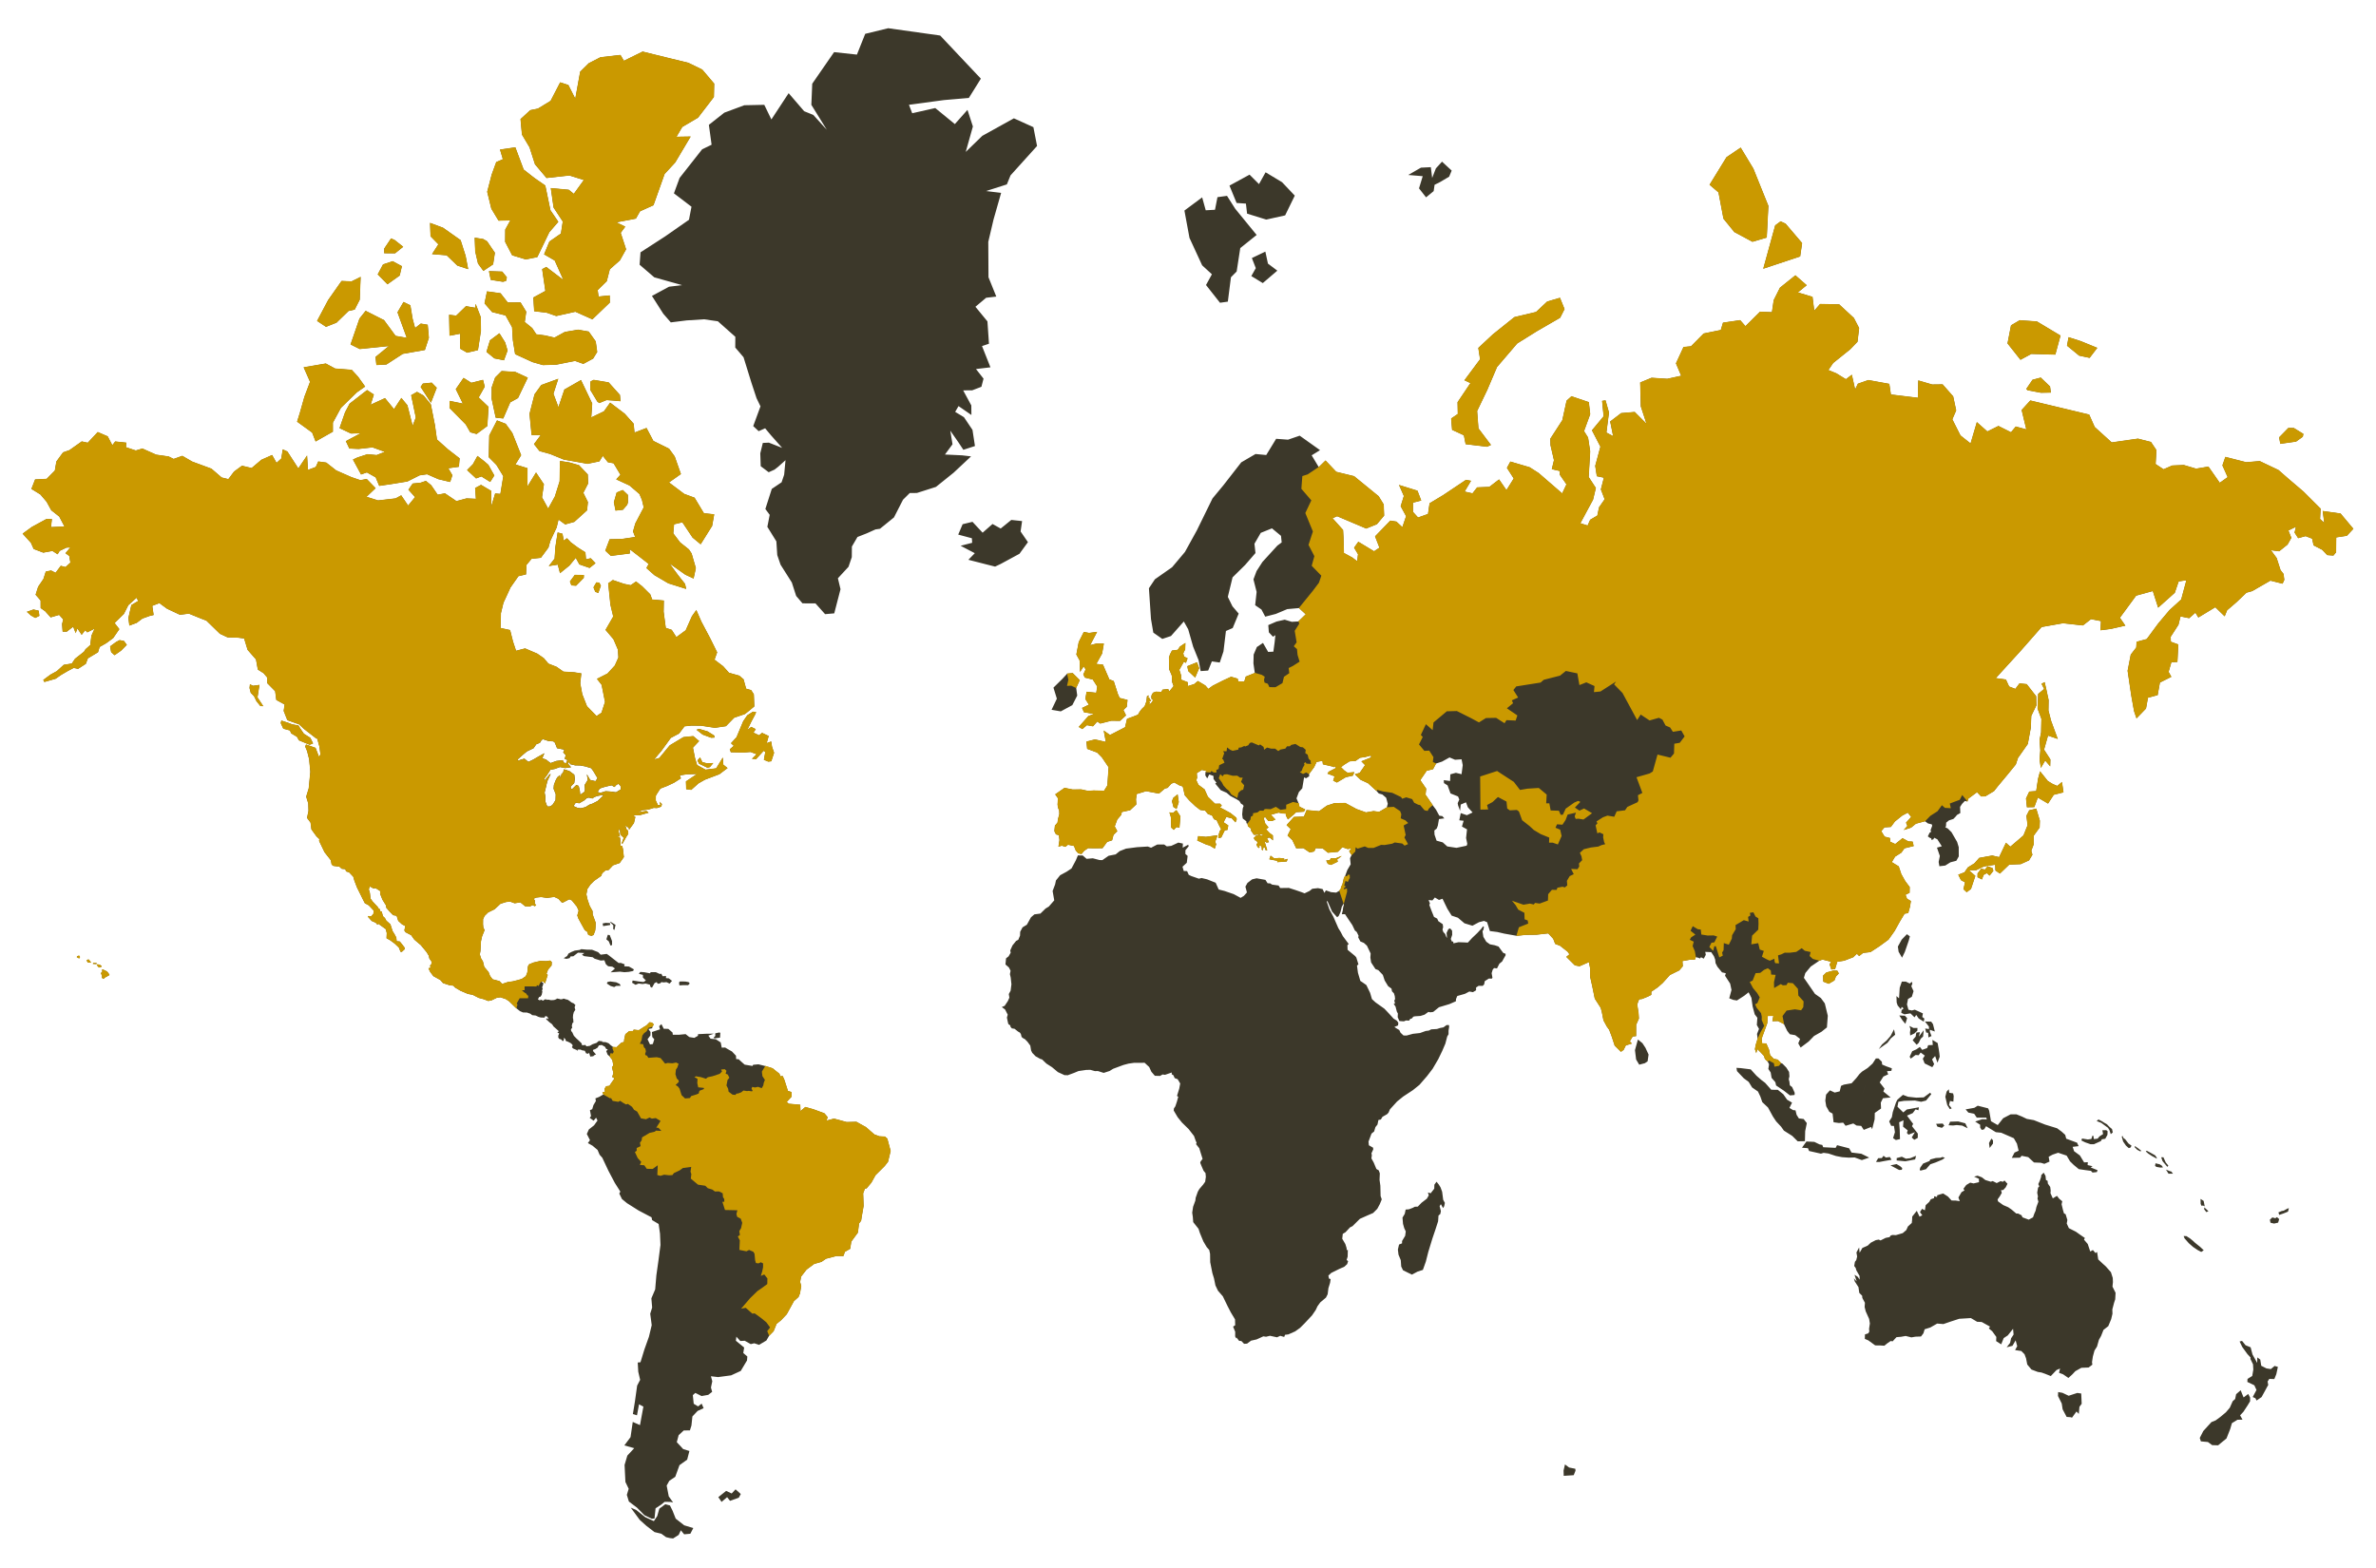 <?xml version="1.0" encoding="UTF-8"?> <svg xmlns="http://www.w3.org/2000/svg" viewBox="0 0 1024 676" xml:space="preserve" style="fill-rule:evenodd;clip-rule:evenodd;stroke-linejoin:round;stroke-miterlimit:2"> <path style="fill:none" d="M0 0h1024v702.25H0z" transform="matrix(1 0 0 .962 0 0)"></path> <path d="m287.503 647.426.003.001-.929 1.978-2.404 1.532-1.378-.157-1.66-.4-2.036-1.479-2.937-.707-3.528-2.71-2.864-2.573-3.862-5.254 2.312.974 3.937 3.133 3.719 1.704 1.447-2.174.909-3.202 2.584-1.907 1.997.541 1.078 2.147 1.402 3.525 3.645 2.865 3.925 1.207-1.262 2.437-2.664.245-1.43-1.726h-.004ZM79.949 187.947l5.23 1.937 4.414 3.8 2.924.717 2.461-3.276 3.396-2.495 4.165.98 4.2-3.551 4.589-2.048 1.926 3.393 2.092-1.904.626-3.905 1.938.892 4.741 7.321 3.733-5.505.379 6.15 3.445-1.311 1.059-2.357 3.396.469 4.288 3.373 6.562 2.891 3.859 1.323 2.747-.5 3.782 3.902-3.945 3.736 5.068 1.589 7.568-.873 2.388-1.302 2.989 4.423 3.05-3.725-2.862-3.187 1.811-2.614 3.413-.355 2.243-.773 2.263 1.84 2.818 4.114 3.131-.598 4.954 3.353 4.353-1.173 4.09.178-.324-4.672 2.493-1.335 4.345 2.583-.017 7.004 1.785-5.884 2.255.202 1.268-7.708-3.004-4.906-3.272-3.292.225-9.343 3.315-6.428 3.698 1.442 2.836 3.904 3.809 9.586-2.488 4.014 5.214 1.626-.012 7.991 3.747-6.09 3.352 5.018-.835 5.606 2.712 4.946 2.928-5.304 2.045-6.555.153-8.714 3.985.624 4.145 1.19 3.763 3.953.169 3.865-2.086 4.057 1.977 3.98-.357 3.539-5.49 4.964-3.899 1.076-2.899-2.107-.836 3.5-2.703 5.725-.818 2.897-3.252 4.392-4.014.424-2.213 2.682-.186 4.048-3.262.769-3.431 4.902-3.041 6.6-1.087 4.483-.155 6.411 4.12.902 1.263 4.99 1.311 3.947 3.923-1.02 5.21 2.229 2.803 1.935 2.006 2.379 3.513 1.373 2.971 2.082 4.63.283 3.05.474-.458 4.194.872 4.759 2.031 5.168 4.172 4.283 2.159-1.458 1.517-4.676-1.464-7.402-1.978-2.529 4.489-2.281 3.177-3.461 1.554-3.504-.229-3.422-1.904-4.44-3.406-4.022 3.309-5.751-1.222-5.116-.937-9.177 1.952-1.397 4.807 1.646 2.883.585 2.322-1.583 2.611 2.039 3.453 3.436.851 2.266 5 .438-.084 4.797.932 6.99 2.561.847 2.032 3.155 4.06-2.973 2.682-6.053 1.855-2.611 2.184 4.983 3.651 6.893 3.101 6.26-1.127 3.197 3.729 2.826 2.521 2.822 4.471 1.264 1.8 1.548 1.111 4.047 2.184.628 1.126 1.772.205 5.188-2.035 1.706-2.012 1.58-4.621 1.587-3.528 3.624-4.74.708-5.997-.919-4.208-.031-2.904.303-2.348 3.112-3.575 1.899-4.044 5.574-3.227 3.804 2.381-.672 4.501-5.452 5.881-3.53 4.195-.426 2.482 2.089-2.648 2.829.889 4.462.915 3.07 3.642 2.009 4.633-.581 2.811-4.56.194 2.95 1.811 1.46-3.469 2.616-6.21 2.351-2.781 1.584-3.133 2.793-2.129-.283-.107-3.291 4.868-3.261-4.488.13-3.124.49.484 1.295-2.994 1.9-2.881 1.344-2.961 1.146-1.484 2.283-.475.859-.028 2.013.925 1.995 1.164.094-.294-1.372.841.835-.224 1.07-1.893.605-1.347-.073-2.074.65-1.22.186-1.63.184-2.337 1.073 4.118-.697.831.702-3.925 1.106-1.786.007.083-.452-.854 1.02.825.168-.605 2.622-2.04 2.779-.208-.924-.616-.188-.92-.903.583 1.941.696.639.042 1.35-.899 1.381-1.578 2.815-.255-.139.867-2.398-1.432-1.356-.329-2.974-.54 1.552.598 2.26-1.853-.557 1.93 1.143.12 3.346.805.241.291 1.205.394 3.455-1.782 2.534-2.901 1.006-1.843 1.98-1.4.215-1.419 1.232-.401 1.121-3.078 2.156-1.581 1.571-1.321 1.945-.433 2.315.496 2.246.936 2.745 1.246 2.253.016 1.369 1.328 3.646-.088 2.102-.122 1.207-.699 1.887-.838.389-1.38-.374-.442-1.354-1.065-.712-1.486-2.675-1.304-2.397-.421-1.232.576-2.101-.785-1.751-2.186-2.682-1.094-.494-2.829 1.46-.502-.16-1.361-1.502-1.758-.799-3.169.406-2.488-.357-2.138.223-1.159.504.505.856-.045 1.302.595.632-.534.42-1.041-.472-1.052.606-2.035-.1-2.093-1.692-2.445.4-2.04-.743-1.744.225-2.359.75-2.552 2.367-2.787 1.369-1.531 1.509-.645 1.416-.028 2.161.14 1.495.532 1.053h.005l-1.088 2.711-.491 2.207-.204 4.077-.271 1.475.486 1.643.869 1.462.561 2.316 1.86 2.213.655 1.688 1.097 1.452 2.977.78 1.159 1.229 2.46-.821 2.137-.297 2.1-.528 1.764-.505 1.784-1.203.668-1.725.23-2.497.485-.872 1.899-.783 2.965-.694 2.483.104 1.7-.254.673.635-.095 1.44-1.507 1.769-.666 1.805.516.515-.42 1.277-.703 2.295-.71-.754-.587.049.01.431.531.013-.046.798-.454 1.266.245.453-.293 1.044.176.279-.324 1.471-.551.77-.507.093-.555 1.004.914.524.242-.431.822.369.291.113.615-.509.802-.041.261.236.435-.144 1.302.261 1.296-.076.902-.32.329-.325.894.15.671.198.733-.068.557-.252 1.281.402.445.064.856.541.81.649 1.019.442.739.794-.242.277-.143.643.286 1.053-.646.979-.3 1.154-.091 1.262.15.737.071 1.286-.428.279-.262 1.219.192.752-.573.727.13.767.43.466.71 1.541 1.084 1.139 1.317 1.206 1.007 1.013-.058.598 1.119.127.265-.23.77.693 1.38-.204 1.192-.712 1.703-.569.957-.844 1.548.166-.104.278 1.563.096 1.248.488.915.848 1.055.779 1.448.089 2.104-1.968 1.155-.301.027-.934.517-2.392 1.608-1.316 1.767-.054.223-.592 2.194.237 2.206-1.435 1.093-.637 1.357-1.373.994.175.735.75-.544.959-.08.672-1.646.331.914 1.29-.034 1.482-1.237 1.644 1.062 2.241 1.209-.184.629-2.041-.869-.996-.142-2.145 3.492-1.155-.389-1.34.984-.899 1.006 2 1.966.046 1.822 1.584.11.939 2.517.025 2.996-.292 1.606 1.269 2.144.349 1.573-.884.032-.713 3.473-.171 3.36-.04-2.381.837.958 1.337 2.242.212 2.126 1.389.447 2.259 1.461-.063 1.099.664 1.841 1.035 1.734 1.831.079 1.446 1.057.066 1.502 1.368 1.107.975 3.359.561.302-.505 2.267-.202 3.014.752.952.308 2.065.662 2.968 2.36.465 1.144.955-.132.694 1.544 1.572 4.877 1.5.46.075 1.923-2.108 2.293.872.84 4.956.437.101 2.792 2.13-1.828 3.528 1.001 4.657 1.702 1.368 1.632-.459 1.543 3.26-.859 5.457 1.475 4.189-.109 4.145 2.309 3.58 3.129 2.16.806 2.398.113 1.016.882.952 3.566.465 1.699-1.116 4.652-1.427 1.843-3.952 3.94-1.786 3.215-2.076 2.475-.701.056-.783 2.108.199 5.398-.782 4.478-.298 1.927-.886 1.157-.497 3.939-2.843 3.878-.477 3.093-2.269 1.304-.657 1.811-3.046-.007-4.411 1.165-1.975 1.353-3.14.891-3.3 2.44-2.373 3.061-.408 2.322.466 1.727-.524 3.182-.636 1.548-1.96 1.754-3.111 5.676-2.465 2.593-1.907 1.539-1.278 3.154-1.855 1.914-1.213 2.118-3.167 1.886-2.07-.68-1.517.364-2.592-1.457-1.902.109-1.708-1.866-.001-.002-.192 1.761 3.56 2.914-.383 2.368 1.752 1.507-.143 1.7-2.694 4.516-4.157 1.913-5.624.746-3.08-.361.589 2.147-.574 2.721.518 1.851-1.682 1.299-2.874.512-2.696-1.347-1.083.967.391 3.71 1.893 1.135 1.535-1.189.835 1.962-2.582 1.18-2.251 2.383-.412 3.907-.663 2.107-2.648.011-2.198 2.035-.804 3.013 2.757 2.982 2.681.831-.964 3.726-3.312 2.375-1.822 5.025-2.559 1.719-1.149 2.059.905 4.641 1.866 2.633-1.177-.23-2.493-.034-1.35 1.128-2.53 1.669-.452 4.378-1.187.11-3.164-1.535-3.209-3.251-3.488-2.632-.878-2.874.794-2.623-1.411-2.937-.359-7.344 1.192-4.033 2.961-3.187-4.256-1.19 2.67-3.569.955-6.557 3.116 1.374 1.465-7.97-1.881-1.003-.876 4.749-1.769-.541.881-5.42.956-6.843 1.288-2.478-.807-3.495-.231-3.977 1.182-.114 1.72-5.596 1.938-5.432 1.187-4.968-.646-4.912.837-2.671-.336-3.955 1.64-3.867.505-6.038.9-6.374.877-6.747-.205-4.874-.584-4.153-.004-.001-2.811-1.683-.243-1.199-5.559-2.924-5.028-3.168-2.163-1.777-1.161-2.375.46-.827-2.374-3.75-2.765-5.242-2.649-5.622-1.146-1.282-.883-2.069-2.178-1.831-1.998-1.135.908-1.25-1.359-2.667.872-1.957 2.236-1.762 1.492-2.085-.607-1.217-1.071 1.294-1.68-1.221.569-.786-.473-2.528.982-.421.516-1.735 1.061-1.793-.195-1.137 1.536-.598 1.927-1.108-.38-.865 1.046-.209-.124-1.396.658-1.01 1.391-.187 1.18-1.752 1.073-1.465-1.033-.664.529-1.621-.633-2.558.601-.735-.442-2.37-1.135-1.495-.935-.81-.601-1.518.693-.751-.71-.194-.524-.93-1.397-.783-1.226.179-.569.98-1.133.708-.611.098-.275.586 1.338 1.526-.766.359-.405.416-1.305.143-.485-1.678-.365.478-.925-.166-.565-1.131-1.15-.187-.728-.329-1.203.004-.087.611-.322-.426-1.522-.624-.568-.591.322-.49-.102-.623-.777-.675-1.103-.555-.965-.362-.185-.827-.735-.505.18.822-.56.675-.64-.784-.901-.279-.384-.571.017-.862.371-.892-.792-.4.643-.548-.97-.895-1.311-1.147-.617-.96-1.182-.896-1.405-1.29.312-.442.463.43.212-.202-.484-.895-.852-.249-.311.674-1.624-.043-1.01-.274-1.159-.569-1.558-.178-.794-.616-1.438-.5-1.749-.052-1.283-.57-1.508-1.186-3.173-3.107-1.446-.94-2.29-.756-1.565.21-2.252 1.09-1.414.286-1.98-.763-2.101-.552-2.621-1.332-2.102-.407-3.174-1.355-2.346-1.396-.708-.781-1.569-.175-2.868-.928-1.167-1.341-3.013-1.674-1.405-1.866-.668-1.447.935-.291-.288-.849.644-.775.014-1.034-.946-1.346-.253-1.197-.94-1.524-2.471-3.016-2.819-2.388-1.364-1.915-2.407-1.26-.515-.757.427-1.919-1.429-.728-1.655-1.52-.699-2.193-1.509-.257-1.627-1.667-1.314-1.548-.123-.997-1.507-2.421-.994-2.477.043-1.25-2.028-1.297-.936.143-1.6-.903-.45 1.33.464 1.565.273 2.432.962 1.327 2.081 2.207.462.75.426.227.37 1.091.498-.044.563 2.039.852.802.597 1.112 1.762 1.591.93 2.891.833 1.354.778 1.442.155 1.617 1.352.101 1.124 1.387 1.017 1.359-.068.543-1.18 1.113-.497-.015-.739-1.843-1.835-1.735-2.022-1.479-1.434-.779.093-2.253-.426-1.678-1.336-.963-1.927-1.391-.37.402-.708-.814-1.729-.758-1.653-1.824.205-.238 1.155.179 1.04-1.18.105-1.429-2.159-2.274-1.646-.886-1.033-2.009-1.04-2.123-1.299-2.609-1.138-2.961h-.002l-.472-1.696-1.817-1.92-1.308-.401-.307-.965-1.573-.169-1.003-.913-2.605-.333-.715-.547-.341-1.866-2.72-3.452-2.335-4.851.1-.817-1.237-1.169-2.17-2.991-.387-2.945-1.494-1.992.615-3.055-.098-3.202-.895-2.898 1.096-3.614.341-3.535.341-3.591-.506-5.416-.886-3.525-.817-1.938.339-.82 4.055 1.425 1.494 3.911.693-1.087-.448-3.41-.954-3.466-.002-.004-.376-.011-5.428-4.227-2.003-1.887-5.078-1.825-1.562-3.958.399-2.79-3.587-1.958-.492-3.761-3.392-3.449-.059-2.484-1.542-1.834-2.471-1.569-.793-4.356-3.615-4.131-1.511-4.938-2.692-.343-4.458-.13-3.286-1.535-5.797-5.643-2.685-1.05-4.905-1.993-3.882.478-5.514-2.59-3.333-2.435-3.112 1.213.578 3.928-1.55.358-3.244 1.161-2.468 1.863-3.107 1.163-.401-3.245 1.261-5.531 2.979-1.771-.769-1.456-3.574 3.218-1.914 3.771-4.04 3.947 2.052 2.647-2.65 3.849-3.014 2.207-2.806 1.592-.694 2.287-4.377 2.634-.886 2.363-3.281 2.127-1.924-.381-2.617 1.377-2.845 1.669-2.332 1.626-4.812 1.377-.439-.809 3.067-2.268 2.743-1.513 2.989-2.71 3.478-.565 1.383-2.063 3.886-3.053.626-1.032 2.07-1.833.484-4 1.426-3.174-3.233 1.636-.904-.927-1.518 1.954-1.831-2.73-.756 1.936-1.048-2.695-2.803 2.167-1.721-.004-.242-3.232.507-2.02-1.806-1.982-3.646 1.07-2.366-2.631-1.918-1.359-.012-3.25-2.161-2.483 1.085-3.405 2.286-3.368 1-3.154 2.269-.454 1.924.992 2.262-3.007 2.036.541 2.137-1.955-.521-2.917-1.57-1.163 2.076-2.519-1.722.075-2.975 1.426-.854 1.434-2.211-1.432-3.966.729-4.106-1.563-1.177-2.654-3.548-3.906 3.94-2.867 6.254-3.407h2.305l-.382 3.484 5.918-.269-2.276-4.339-3.449-2.722-1.994-3.639-2.69-3.166-3.853-2.385 1.569-4.028 4.974-.253 3.539-3.585.667-3.917 2.864-3.911 2.731-.955 5.315-3.758 2.578.572 4.315-4.609 4.242 1.831 2.029 3.869 1.246-1.648 4.738.513-.168 1.951 4.29 1.428 2.86-.838 5.907 2.635 5.393.776 2.159 1.068 3.731-1.335 4.253 2.462 3.046 1.135Zm223.708 445.187 3.365-2.698 2.383 1.12 1.682-1.789 2.244 2.013-.842 1.58-3.785 1.365-1.262-1.591-2.383 2.048-1.402-2.048Zm364.879-14.106 1.809 1.336 2.649.533.099.813-.785 1.958-4.304.281-.07-2.293.414-1.76.188-.868Zm291.841-30.401.636 1.531 1.994-1.503.811 1.567.003 1.571-1.043 1.741-1.833 2.797-1.435 1.541 1.034 1.856-2.163.048-2.399 1.465-.751 2.568-1.594 4.027-2.201 1.802-1.399 1.159-2.583-.086-1.815-1.338-3.048-.284-.47-1.479 1.507-2.957 3.525-3.875 1.81-.731 2.015-1.472 2.403-2.01 1.683-1.975 1.247-2.808 1.063-.946.416-2.074 1.967-1.703.62 1.568Zm-77.449-.467 2.709 1.277 1.526-.508 2.188-.71 1.682.248.199 4.425-.961 1.3-.289 3.064-.98-1.047-1.946 2.675-.58-.208-1.725-.12-1.729-3.276-.384-2.496-1.617-3.254.071-1.695 1.836.325Zm81.911-16.546 2.032 3.665.059-2.383 1.266.949.419 2.651 2.257 1.15 1.895.283 1.603-1.347 1.421.407-.68 3.151-.854 2.093-2.141-.074-.749 1.097.261 1.561-.412.678-1.06 1.974-1.39 2.532-2.167 1.487-.481-.979-1.169-.536 1.617-3.039-.918-2.012-3.018-1.452.079-1.308 2.026-1.253.473-2.744-.13-2.282-1.136-2.344.075-.613-1.34-1.43-2.206-3.041-1.173-2.409 1.04-.266 1.526 1.887 2.182.885.793 3.062Zm-87.06-69.517 1.01 2.254 1.799-1.084.929 1.218 1.346 1.125-.288 1.28.598 2.484.426 1.452.706.355.761 2.495-.271 1.52.908 1.995 3.038 1.542 1.98 1.407 1.881 1.292-.367.721 1.604 1.872 1.09 3.249 1.119-.662 1.137 1.306.686-.464.483 3.208 1.989 1.871 1.302 1.167 2.191 2.488.788 2.487.072 1.774-.193 1.937 1.336 2.676-.16 2.811-.485 1.48-.757 2.871.057 1.859-.555 2.34-1.238 2.996-2.077 1.631-1.023 2.59-.936 1.666-.831 2.932-1.082 1.707-.709 2.583-.362 2.401.144 1.109-1.607 1.224-3.139.128-2.588 1.454-1.288 1.38-1.694 1.539-2.322-1.584-1.718-.629.436-1.851-1.533.67-2.455 2.582-2.424-.97-1.59-.564-1.604-.254-2.714-1.027-1.813-2.175-.521-2.655-.651-1.752-1.378-1.398-2.697-.414.922-1.661-.679-2.522-1.369 2.351-2.495.627 1.467-1.885.425-1.953 1.083-1.646-.225-2.472-2.28 2.849-1.752 1.15-1.074 2.693-2.189-1.396.087-1.791-1.754-2.43-1.479-1.247.527-.766-3.598-2.001-1.971-.094-2.696-1.597-5.021.31-3.631 1.175-3.19 1.1-2.676-.219-2.972 1.696-2.432.766-.54 1.75-1.035 1.363-2.38.082-1.761.299-2.478-.613-2.017.367-1.925.154-1.668 1.801-.817-.153-1.406.959-1.348 1.082-2.046-.134-1.879-.001-2.975-2.168-1.507-.642.061-1.927 1.393-.456.476-.761-.1-1.196.343-2.302-.313-1.948-1.482-3.294-.46-1.845.121-1.83-1.116-2.079-.071-.934-1.242-1.262-.35-2.468-1.603-2.477-.388-1.327 1.231 1.346-.946-2.881 1.391.898.83 1.203-.047-1.59-1.388-2.43-.269-.968-.65-.917.305-1.767.574-.75.383-1.519-.3-1.768 1.159-2.165.211 2.292 1.185-2.071 2.278-1.002 1.366-1.276 2.143-1.095 1.274-.232.772.367 2.209-1.109 1.701-.33.425-.65.742-.271 1.55.07 2.947-.867 1.524-1.313.716-1.575 1.645-1.491.126-1.169.073-1.589 1.962-2.474 1.181 2.514 1.193-.582-.998-1.375.88-1.409 1.237.629.34-2.205 1.532-1.421.676-1.138 1.41-.491.044-.804 1.232.335.049-.722 1.233-.412 1.355-.387 2.071 1.318 1.556 1.705 1.755.02 1.783.271-.594-1.582 1.343-2.303 1.264-.749-.437-.715 1.218-1.632 1.698-1.006 1.435.339 2.355-.537-.051-1.455-2.054-.936 1.493-.413 1.857.704 1.489 1.167 2.361.729.801-.288 1.738.875 1.638-.815 1.054.248.656-.547 1.287 1.41-.747 1.528-1.064 1.155-.964.096.325 1.146-.824 1.435-.996 1.414.201.814 2.229 1.596 2.16.928 1.443.999 2.027 1.722.79-.003 1.468.746.426.901 2.677.992 1.852-.999.549-1.566.568-1.289.349-1.59.853-2.3-.39-1.394.202-.837-.324-1.643.367-2.157.538-.581-.437-.953.678-1.511.532-1.563.07-.81 1.042-1.063.791 1.388.194 1.783.699.344.119 1.197 1.02 1.452.21 1.62-.096 1.034Zm-315.323-312.91-.001.001 2.893-2.813 4.606 4.86 7.678 1.876 10.594 8.646 2.152 3.508.185 4.796-3.113 3.695-4.578 1.846-12.517-5.313-2.059.9 4.571 5.097.179 3.154.183 6.753 3.61 1.966 2.191 1.657.362-3.107-1.689-2.801 1.785-2.505 6.778 4.099 2.361-1.593-1.887-4.877 6.535-6.742 2.588.404 2.618 2.43 1.633-4.811-2.338-4.283 1.373-4.406-2.061-4.692 7.843 2.442 1.602 4.183-3.55.908.019 4.038 2.207 2.438 4.332-1.541.686-4.611 5.857-3.525 9.785-6.543 2.114.382-2.764 4.64 3.478.785 2.009-2.584 5.255-.211 4.164-3.193 3.195 4.621 3.186-5.087-2.938-4.577 1.458-2.663 8.282 2.443 3.881 2.488 10.161 8.799 1.875-3.975-2.85-4.111-.082-1.677-3.379-.782.925-3.827-1.5-6.491-.085-2.737 5.175-7.99 1.84-8.419 2.085-1.878 7.423 2.514.585 5.183-2.658 7.283 1.744 2.779.902 5.938-.637 11.073 3.093 4.73-1.203 5.008-5.492 10.198 3.205 1.024 1.115-2.514 3.085-1.815.744-3.553 2.427-3.489-1.634-4.26 1.309-5.083-3.066-.644-.674-4.418 2.237-8.278-3.642-7.033 5.018-6.042-.648-6.619 1.398-.216 1.473 5.189-1.105 8.667 3 1.592-1.278-6.373 4.692-3.579 5.819-.488 5.181 5.18-2.493-7.622-.279-10.282 4.876-2.021 6.744.444 6.075-1.321-2.278-5.381 3.245-7.016 3.221-.3 5.452-5.513 7.403-1.514.936-3.153 7.362-1.082 2.294 2.606 6.293-6.237 5.151.199.772-5.238 2.68-5.334 6.619-5.312 4.809 4.208-3.818 3.131 6.352 1.917.757 6.034 2.562-2.943 8.197.163 6.32 5.843 2.251 4.351-.698 5.854-3.102 3.242-7.368 5.917-2.106 3.079 3.477 1.433 4.148 2.552 2.523-1.91 1.431 6.393 1.231-2.559 4.483-1.575 8.996 1.646.684 4.576 11.722 1.43.16-7.473 5.95 1.742 4.477-.054 4.527 5.138 1.291 6.038-1.659 3.836 3.521 6.982 4.41 3.493 2.705-9.178 4.498 3.996 4.778-2.376 5.427 2.716 2.065-2.475 4.587 1.242-2.024-8.398 3.702-4.067 25.323 6.061 2.387 5.355 7.34 6.653 11.322-1.623 5.582 1.414 2.334 3.498-.341 6.016 3.454 2.286 3.753-1.641 4.973-.211 5.293 1.575 5.314-.887 4.884 6.994 3.475-2.483-2.268-5.074 1.249-3.618 8.945 2.286 5.832-.486 8.064 3.843 3.925 3.44 6.869 5.858 7.352 7.341-.241 4.437 1.891 1.745-.65-5.146 7.613 1.068 5.49 6.555-2.78 2.973-4.6.698-.07 6.463-1.121 1.347-2.625-.193-2.138-2.264-3.728-1.917-.627-2.89-2.848-1.102-3.188.875-1.523-2.369.609-2.552-3.358 1.635 1.265 3.194-1.591 2.833-.021.036-3.604 2.885-3.634-.478 2.529 3.442 1.669 5.201 1.295 1.668.325 2.532-.724 1.602-5.226-1.317-7.837 4.511-2.493.688-4.29 4.096-4.07 3.505-1.03 2.553-4.011-3.9-7.306 4.419-1.275-2.078-2.701 2.394-3.75-.763-.903 3.631-3.364 5.218.101 2.137 3.193 1.174-.376 7.458-2.603.186-1.201 4.154 1.167 2.104-4.903 2.467-.973 5.405-4.181 1.135-.84 4.663-4.042 4.183-1.036-3.085-1.201-6.693-1.564-10.647 1.348-6.954 2.365-3.071.146-2.441 4.357-1.18 5.009-6.781 4.826-5.727 5.04-4.57 2.254-8.366-3.406.511-1.685 4.922-7.111 6.361-2.297-7.138-7.238 1.999-7.018 9.56 2.315 3.377-6.258 1.419-4.335.557.203-3.946-4.358-.839-3.474 2.702-8.573-.941-9.223 1.62-9.083 10.33-10.745 11.777 4.417.61 1.379 3.001 2.724 1.055 1.794-2.378 3.076.311 4.048 5.191.095 3.924-2.191 4.512-.237 5.266-1.265 6.848-4.226 6.013-.939 2.817-3.806 4.662-3.777 4.528-1.811 2.283-3.736 2.245-1.769.049-1.761-1.858-3.764 2.792-.438 1.258-.39-.656-1.811-2.244 1.81 2.243.392.661-1.065-.226-1.217 1.275-.837 1.274.106 2.668-1.449.816-.499.648-1.057 1.083-1.867.601-1.217.977-.088 1.568-.327.399 1.116.585 1.588 1.572 2.42 4.182.694 2.27.022 3.985-1.057 1.882-2.539.654-2.241 1.408-2.526.29-.313-1.848.519-2.566-1.239-3.601 2.083-.587-1.922-3.005-1.361-.672-.339.664-.821.293-.099-.665-.726-.324-.754-.565.767-1.567.661-.42-.249-.654.711-1.941-.183-.592-1.637-.394-1.321-.974-3.92 1.057-2.064 1.689-3.02.981 1.49-1.668-.587-1.411 2.221-2.454-1.481-1.93-2.444 1.302-3.165 2.544-1.728 2.34-2.75.173-1.431 1.676 1.479 2.409 2.294.582.095 1.583 2.218 1.025 3.143-2.513 2.489 1.374 1.813.093.455 1.836-3.97.974-1.311 1.872-2.727 1.728-1.439 2.393 3.019 1.864 1.102 3.307 1.706 3.046 1.904 2.529-.046 2.426-1.76.887.671 1.725 1.65 1-.431 2.609-.712 2.518-1.567.284-2.047 3.407-2.271 4.086-2.604 3.676-3.855 2.818-3.9 2.553-3.159.347-1.714 1.34-.97-.979-1.586 1.498-3.919 1.504-2.967.459-.957 3.151-1.554.174-.735-2.162.664-1.157-3.762-.959-1.325.488-.002.001-3.744 2.557-2.336 2.806-.616 2.051 2.144 3.098 2.622 3.815 2.544 1.794 1.704 2.324 1.285 5.323-.379 5.021-2.338 1.871-3.211 1.825-2.287 2.358-3.496 2.626-1.019-1.808.788-1.913-2.08-1.608-2.347-.414-1.14-1.478-1.418-2.939-2.517-1.309-2.398.053.411-2.247-2.47.017-.222 3.143-2.424 6.656.192 2.044 1.826.089 1.138 2.572.504 2.434 1.564 1.608 1.699.326 1.453 1.455-.916 1.15-1.852.335 1.852-.334.916-1.15.645.262 1.656 1.69 1.177 1.873.16 1.881-.298 1.27.272.959.205 1.651.987.768 1.103 2.465-.054.942-1.988.186-2.652-2.064-3.317-2.212-.328-1.421-1.621-1.866-.387-2.313-1.012-1.524.308-2.038-.618-1.188.487-.5 2.287 1.225-2.288-1.228-.487.5-1.108-1.076-.48-1.39-1.489-1.586-1.359-1.335-.461 1.653-.531-1.562.306-1.758.826-2.708-.27-2.102.861-2.174-.943-1.684.228-3.11-1.138-1.484-.914-3.44-.507-3.652-1.212-2.408-1.847 1.459-3.187 2.068-1.572-.258-1.737-.68.966-3.604-.585-2.74-2.198-3.395.343-1.065-1.641-.38-1.989-2.424-.802-1.556-.161-1.525-.534-1.447-1.171-1.756-2.583-.121.255 1.245-.88 1.674-1.193-.609-.407.546-.794-.327-1.085-.269-.402 1.096-1.908-.037-3.456.622.161 2.248-1.497 1.76-4.035 1.994-3.138 3.466-2.108 1.848-2.794 1.912-.004 1.338-1.397.716-2.526 1.039-1.31.154-.84 2.205.583 3.743.149 2.376-1.188 2.712-.013 4.825-1.451.137-1.276 2.157.853.931-2.557.799-.944 1.916-1.125.809-2.654-2.629-1.298-3.957-1.076-2.86-.983-1.346-1.489-2.738-.696-3.582-.485-1.796-2.55-3.968-1.161-5.646-.839-3.762.01-3.589-.544-2.794-4.08 1.788-1.976-.357-3.663-3.631 1.348-1.089-.828-1.186-3.289-2.575-2.055-.771-.836-2.199-2.166-2.344-5.166.58-4.556.057-3.948.433-5.275-.931-3.057-.71-3.164-.402-1.197-3.816-1.342-.556-2.154.56-2.828 1.511-3.427-1.035-2.83-2.41-2.699-.897-1.873-3.007-2.069-4.273-1.509.523-1.782-1.069-1.047 1.259-1.663-.158.585 1.418-.251.731.903 2.404 1.098 2.727 1.379.719.481 1.102 1.911 1.314.17 1.286-.279 1.034.354 1.041.806.865.374 1.011.419.753-.186-2.241.756-1.624.766-.334.848.972.049 1.809-.608 1.809.532 1.17.499-.149.104.838 2.194-.481 2.319.079 1.694.091 1.92-2.072 2.091-1.974 1.772-1.908.534 1.056.381 2.436h.001l1.257 2.095 1.565 1.108 2.057.398 1.66.555 1.266 1.74.756 1.005 1.004.382-.006.673-1.021 1.792-.448.841-1.182.958-1.047 2.042-1.271-.156-.583.708-.45 1.504.345 1.975-.265.362-1.29-.01-1.751 1.1-.273 1.43-.642.618-1.744-.023-1.098.737.014 1.18-1.356.81-1.547-.275-1.875.982-3.324.947-.543 1.288-.067.987-2.791 1.22-4.48 1.346-2.511 2.029-1.234.158-.841-.17-1.639 1.191-1.787.551-2.354.149-.708.163-.613.755-.735.209-.434.727-1.388-.063-.896.387-1.94-.145-.73-1.67.08-1.566-.458-.847-.548-2.128-.806-1.186.561-.14-.288-1.321.34-.559-.124-1.265-.364-1.24-.846-.878-.216-1.164-1.448-1.048-1.494-2.461-.791-2.403-1.939-2.039-1.251-.488-1.857-2.842-.324-2.084.119-1.786-1.608-3.362-1.315-1.19-1.514-.632-.922-1.757.153-.695-.779-1.6-.819-.691-1.095-2.312-1.707-2.523-1.43-2.164-1.396.015.436-1.739.124-1.114.348-1.275-.094-.464-.788 1.286-.603 2.403-.763 1.646-.654.55-.934-1.018-1.265-1.412-2.001-4.578-.288.292 1.162 3.373 1.721 3.182 2.119 4.872 1.036 1.685.9 1.742 2.516 3.392-.557.532.09 1.974 3.266 2.712.493.616.903 2.94-.614.542.407 3.059 1.029 3.524 1.069.724 1.534 1.084 1.628 3.381.773 2.666 1.536 1.41 3.827 2.724 1.558 1.639 1.52 1.654.877.983 1.378.86.664.883-.088 1.183-1.6.681 1.204.779.912.524.55 1.173 1.265 1.187 1.392.009 2.643-.725 3.052-.336 2.468-.881 1.39-.187 1.002-.519 1.597-.099.896-.057 1.292-.422 1.486-.286 1.327-.975 1.064-.007.063.787-.259 1.653.011 1.491-.593 1.024-.79 3.055-1.349 3.147-1.734 3.587-2.406 4.106-2.394 3.129-3.298 3.807-2.805 2.257-4.195 2.766-2.613 2.118-3.069 3.374-.646 1.469-.633.66-1.964 1.113-.693 1.163-1.05.204-.398 1.965-.9 1.126-.548 1.857-1.129.923-1.294 3.447.166 1.587 1.795 1.022.084.73-.772 1.696.161.855-.184 1.344.979 1.767 1.161 2.786 1.029.619.454 1.27-.116 2.83.346 2.501.109 4.476.494 1.41-.837 2.062-1.088 2.01-1.785 1.802-2.563 1.107-3.161 1.417-3.168 3.147-1.079.538-1.957 2.096-1.155.685-.237 2.117 1.33 2.259.553 1.758.035.899.495-.15-.08 2.961-.455 1.41.661.521-.417 1.269-1.172 1.089-2.313 1.036-3.372 1.667-1.23 1.142.241 1.307.716.209-.24 1.64h-.006l-.7 2.278-.331 2.622-.726 1.433-1.908 1.613-.548.462-1.188 1.631-.782 1.658-1.59 2.327-3.169 3.382-1.979 1.984-2.117 1.514-2.931 1.297-1.429.174-.362.933-1.704-.497-1.388.64-3.039-.648-1.699.41-1.161-.176-2.892 1.33-2.394.535-1.732 1.282-1.275.082-1.187-1.209-.947-.062-1.208-1.507-.133.467-.373-.905.016-1.964-.911-2.229.905-.603-.073-2.527-1.836-3.053-1.413-2.746-2.012-4.151-2.084-2.391-1.097-2.295-.619-3.037-.691-2.243-.94-4.723-.063-3.631-.359-1.644-1.09-1.239-1.448-2.472-1.473-3.564-.613-1.855-2.281-2.87-.17-2.244-.264-1.833.388-2.552.967-2.645.146-1.236.91-2.588.668-1.173 1.611-1.87.899-1.269.294-2.107-.147-1.609-.838-1.013-.747-1.716-.689-1.694.15-.586.862-1.117-.851-2.718-.574-1.88-1.405-1.774.269-.545-.392-.868-.75-2.104-2.303-2.959-2.881-2.817-1.853-2.301-1.703-2.878.09-.925.613-.89.681-2.028.565-2.065-.525-.42.963-3.13.409-2.201-1.095-1.844-1.28-.474-.57-1.251-.718-.4.032-.773-2.91 1.006-1.065-.147-1.078.626-2.242-.061-1.501-1.748-.924-2.025-1.985-1.845-2.107.035-2.474-.002-2.317.328-2.257.597-4.396 1.638-1.559.959-2.527.811-2.499-.794-1.276.029-1.956-.547-1.798.032-3.321.488-1.947.807-2.776 1.025-.542-.073-.734.024-2.89-1.332-2.548-2.129-2.389-1.531-1.888-1.809-.755-.208-2.019-1.131-1.46-1.505-.491-1.028-.343-2.081-1.23-1.67-1.09-1.106-.718-.366-.7-.563-.319-1.251-.41-.625-.815-.465-1.497-1.187-1.181-.189-.643-.801.016-.433-.855-.605-.178-.61-.46-2.19.358-1.27-1.156-2.236-1.399-1.025 1.233-.547 1.359-2.028.666-1.487-.243-1.565.783-1.437.348-2.753-.31-2.906-.338-1.468.279-1.478-.724-1.413-1.478-1.288.253-2.653 1.076-.82.918-1.571-.181-1.024.964-2.143 1.561-1.941.944-.494.742-1.792.066-1.644 1.013-1.917 1.867-1.135 1.778-3.2 1.461-1.255 2.607-.35 2.209-2.169 1.406-.85 2.341-2.676-.701-4.031 1.065-2.819.376-1.738 1.804-2.246 2.813-1.528 2.079-1.39 1.874-3.513.881-2.104 2.064.017 1.69 1.456 2.667-.237 2.904.755 1.218.037 2.695-1.873 3.032-.598 1.77-1.425 2.7-1.057 4.752-.62 4.638-.284 1.414.518 2.64-1.376 2.996-.027 1.141.814 1.917-.213 3.053-1.413 1.963.421-.082 1.768 2.378-1.285.2.672-1.402 1.705-.019 1.599.971.856-.369 2.959-1.846 1.704.533 1.836 1.45.057.705 1.592 1.067.521 3.293 1.145 1.178-.285 2.342.553 3.721 1.479 1.313 2.918 2.517.634 3.951 1.362 2.988 1.61 1.367-.839 1.343-1.493-.653-2.503.88-1.601 2.02-1.549 1.93-.453 3.793.679.956 1.478 1.044.013.893.562 2.786.386.684 1.084 3.73-.055 2.698.865 2.784.964 1.298.506 2.159-1.031 1.154-.936 2.473-.27 1.994.413.763 1.618.651-1.065 2.247.77 2.186.185 1.379-.821.816-1.077-.191-.186.741-1.535.569-2.494.401-.843.077-.034.999-2.726 1.394-2.379.053-.119-.262-2.608.686-1.412 1.502-1.513.151-1.937-.152 1.938-1.502 1.512-1.031-1.566 1.062-1.304-1.71.296-2.345-.801-1.928 1.999-4.255.389-2.27-1.861-3.022-.117-.646 1.44-1.938.411-2.711-1.847-3.061.063-1.661-3.484-2.048-1.964 1.364-2.778-1.777-1.723 3.11-3.484 4.318-.147 1.178-2.806 5.344.491 3.371-2.416 3.267-1.061 4.639-.08 4.892 2.637 4.022 1.435 3.266-.571 2.414.33 3.311-1.94.418-1.6-.701-2.577-1.62-1.404-1.554-.439-1.027-1.176-.001-.002-3.575-3.274-3.199-1.477-2.422-2.319 2.041-.636 2.327-3.354-1.568-1.605 4.132-1.667-.074-.899-2.516.663v.001l-2.238.328-1.866 1.322-2.625.215-2.415 1.513-1.324 1.03 1.488 1.47 1.372.963 2.86-.24-.548 1.418-3.069.685-3.807 2.272-1.559-.796.618-1.851-3.063-1.16.495-.763 3.163-1.636-.393-.816-.452.411-.446-.21-4.358-1.021-.193-1.514-2.598.501-1.041 2.228-2.171 2.956.065 1.022-1.359.849-.852-.369-.784 4.711-1.455 1.596-1.024 2.729.904 2.155h.001l.333 1.441 2.447 1.204-.51.909-3.33.204-1.195 1.142-2.34 1.976-.882-1.708.039-.761-1.709-.104-1.463-.35-3.396.959 1.944 2.062-1.424.594-1.562.004-1.483-1.884-.526.804.626 2.176 1.403 1.697-1.057.788 1.562 1.65 1.388 1.033.042 2-1.358-1.146-1.236.209.827 1.799-.917.19-1-.694 1.2 3.952-.583.014-.446-1.263-.573-.025-.26 1.318-.454-.299.102-.739-.561-1.045h-.637l.118.843-.25.267-.616-.54-.383-1.021.519-.569-.357-.74-.408-.382-.423-.094-.491-.943.583-.519.357-.484.561.102.251-.41.59-.163.683.461.553.169.386-.622-.938-.084-.555-.194-1.25.28-1.219.048-1.093-1.641-.181-.254.167-.642-1.423-1.155-.19-1.03-.004.004-.476-.254-.056-.8-1.553-1.225-.244-1.75.237-2.528.383-1.159-.473-.591-.587-.29-.785-1.23-1.212-.75-2.636-1.407-1.626-1.375-2.564-1.142-2.358-2.853.566-.292-1.279-1.648-.052-1.332-1.803-.625-.859 1.706-.828-1.322.063-1.38.1-.064.624-.362-2.232-.583-2.28 1.417.155 1.966-.343 1.121.919 1.989 2.629 1.951 1.41 3.167 3.12 3.047 2.197-.023.683.829-.787.745 2.511 1.345 2.059 1.12 2.404 1.919.291.683-.524 1.306-1.556-1.704-2.436-.603-1.18 2.362 2.026 1.344-.333 1.879-1.171.213-1.498 3.057-1.168.272.011-1.084.572-1.913.609-.766-1.095-2.09-.855-1.833-1.164-.455-.828-1.583-1.802-.67-1.213-1.487-2.075-.241-2.191-1.683-2.565-2.448-1.906-2.188-.875-3.803-1.395-.452-2.281-1.287-1.291.528-1.62 1.802-1.164.284-.001.003-2.54 2.173-5.53-1.039-4.083 1.244-.321 2.292.15 2.189-2.657 2.486-3.593.784-.25 1.242-1.723 2.033-1.08 2.956 1.093 2.054-1.622 1.592-.606 2.302-2.117.702-1.986 2.69-3.558.053-2.673-.066-1.756 1.226-1.071 1.306-1.372-.286-1.038-1.169-.795-2.001-2.617-.542-1.127.907-1.478-.491-1.447.385.428-2.745-.263-2.178-1.255-.328-.67-1.353.223-2.355 1.118-1.315.199-1.473.585-2.207-.063-1.568-.56-1.336-.123-1.262.141-2.687-1.145-1.652 3.966-2.775 3.431.697 3.765-.024 2.984.657 2.327-.202 4.531.128 1.45-2.319.534-7.877-2.894-4.264-2.068-2.086-4.285-1.599-.283-3.066 3.636-.923 4.708 1.091-.889-4.845 2.647 1.849 6.528-3.374.842-3.605 2.452-.898h.002l2.247-.882.702-1.239.917-1.209 1.279-1.249.757-2.092.245-2.182.63-.322-.171.908.484.158.212.408.085.371.39.139.03.197-.348.265-.385.024v.292l.267.465-.385.452.389.125.792-.771.479-.708v-.48l-.167-.333-.458-.229.105-.521-.105-.458.416-1 .412-.521 1.164-.421 2.33.133.548-.998 2.343-.257.52 1.04 1.904-2.333-.641-1.793-.129-2.744-1.138-2.723-.085-5.12.467-1.375.804-1.54 2.47-.32.984-1.429 2.256-1.473-.095 2.676-.83 1.676.336 1.429 1.521.768-.685 1.901-.835-.545-2.019 3.587.762 2.388.05 1.875 2.834 1.122-.03 1.697 2.85-.896 1.577-1.314 3.166 1.892 1.323 1.513 1.916-1.395 4.376-2.216 3.531-1.638 2.798.82.211 1.177 2.705.06.639-2.127 3.869-1.583-.596-4.164.096-3.808 1.378-3.235 2.643-1.783 2.226 3.879 2.25-.1.539-3.989.325-3.124-1.031.672-1.779-1.9-.244-3.113 3.546-1.528 3.532-.802 3.042.912 2.894-.163 3.186-3.07-2.938-2.684-5.087.451-4.931 2.068-4.562 1.179-1.623-3.065-2.715-1.869.624-5.728-1.362-5.408 1.337-3.579 2.542-3.942 6.415-7.02 1.871-1.386-.291-2.837-3.9-3.225-4.823 1.94-2.719 4.69.438 4.016-4.46 5.139-5.415 5.338-2.041 8.412 1.996 4.067 2.681 3.14-2.576 6.226-2.916 1.265-1.069 8.838-1.593 4.758-3.401-.485-1.587 3.949-3.246.226-.891-4.71-2.347-5.811-2.133-7.501-.002-.001-1.881-3.351-5.536 6.266-3.738 1.245-3.877-2.715-1.002-5.864-.887-13.256 2.582-3.875 7.403-5.184 5.536-6.586 5.133-9.301 6.737-13.762 4.696-5.674 7.705-9.893 6.153-3.592 4.613.44 4.27-6.995 5.113.381 5.035-1.723 8.77 6.24-3.611 2.226 3.072 5.115Zm51.71 309.209.744 1.215.694 1.89.452 3.457.725 1.349-.278 1.386-.496.853-.952-1.696-.528.856.536 2.148-.25 1.233-.773.673-.177 2.476-1.104 3.427-1.383 4.082-1.732 5.675-1.074 4.214-1.267 3.55-2.281.729-2.447 1.305-1.615-.788-2.226-1.103-.774-1.619-.185-2.707-.987-2.418-.257-2.169.503-2.163 1.29-.518.008-.994 1.34-2.255.253-1.886-.651-1.398-.531-1.855-.224-2.698.98-1.631.376-1.844 1.397-.107 1.564-.594 1.038-.524 1.231-.039 1.599-1.648 2.307-1.776.842-1.446-.382-1.227 1.191.345 1.545-1.991.052-1.718.929-1.275.978 1.224Zm325.909 25.088 2.3 1.856 1.458 1.382-1.065.723-1.543-.814-2.006-1.352-1.808-1.587-1.855-2.102-.388-1.007 1.206.042 1.571 1.011 1.234 1.012.896.836Zm34.615-10.56-1.274-.361-1.082 1.004.271 1.288 1.546.363 1.738-.403.463-1.529-.965-.843-.697.481Zm5.835-4.319-.348 1.396-.231.155-1.782.716-1.792.613-.36-1.085 1.401-.596.889-.16 1.645-.905.578-.134Zm-34.66 1.293-.925.382-.939-1.272.104-.777 1.76 1.667Zm-2.066-4.435.455 2.329-.754-.363-.584.157-.401-.799-.059-2.21 1.343.886Zm-13.988-12.716.784.974-1.959-.018-1.065-1.743 1.675.685.565.102Zm-59.12-3.859v.001l-2.497-2.313-2.848-.566-.69.802-3.553.086 1.19-2.289 1.766-.78-.731-3.05-1.346-2.35-5.436-2.368-2.313-.233-4.21-2.58-.828 1.356-1.076.246-.637-1.024-.009-1.212-2.142-1.37 3.02-1.004 2 .054-.235-.74-4.104-.005-1.11-1.659-2.505-.514-1.187-1.378 3.779-.675 1.438-.908 4.501 1.144.443 1.034.783 4.507 2.901 1.669 2.344-2.958 3.217-1.682 2.493-.002 2.397.972 2.08.997 3.01.533v-.001l4.865 1.921 5.184 1.597 1.932 1.43 1.562 1.405.426 1.647 4.672 1.73.682 1.486-2.58.302.618 1.874 2.504 1.844 1.82 2.987 1.606-.094-.113 1.25 2.165.48-.841.533 2.979 1.19-.311.819-1.857.198-.689-.734-2.409-.318-2.832-.426-2.181-1.804-1.591-1.552-1.457-2.465-3.657-1.229-2.375.802-1.712.929.357 2.078-2.202.97-1.57-.472-2.9-.118Zm-45.045-.635.331-.664 2.413-.633 1.956-.096.877-.351 1.061.348-1.031.764-2.923 1.234-2.348.811-1.829 2.11-2.4.623-.336-.34.252-.962 1.206-1.724 2.771-1.12Zm-11.924 3.805-1.18.054-3.721-1.981 2.614-.555 1.474.86.98.858-.167.764Zm112.537-1.037-1.093.063-1.719-.286-.587-.436.176-1.121 1.851.444.913.593.459.743Zm2.321-.771-.423.521-2.078-2.447-.583-1.683h.953l1.009 2.254 1.122 1.355Zm-102.65-1.441.049.805-.048-.804-.139-.272.138.271Zm-20.103-2.8 1.011.75 1.732-.23.695 1.197-3.241.566-1.942.378-1.507-.022.963-1.623 1.538-.022.751-.994Zm14.029-.004-.411 1.564-4.213.8-3.729-.348-.01-1.03 2.228-.585 1.757.844 1.866-.214 2.512-1.031Zm-40.039-3.699 5.371.28.618-1.156 5.201 1.349 1.021 1.82 4.207.513 3.438 1.672-3.199 1.073-3.083-1.135-2.538.077-2.909-.208-2.624-.505-3.248-1.074-2.059-.278-1.166.352-5.113-1.157-.486-1.207-2.565-.206 1.924-2.678 3.401.166 2.264 1.095 1.162.214.383.993Zm143.702 4.383.119.566-2.197-1.194-1.535-1.01-1.052-.936.418-.286 1.289.674 2.3 1.293.658.893Zm-6.551-2.782-.559.16-1.226-.64-1.152-1.153.145-.467 1.675 1.185 1.117.915Zm-4.651-1.482-.785.281-1.214-1.077-1.228-1.779-.604-2.131.389-.271.301.832.85.635 1.359 1.775 1.324.951-.392.784Zm-59.316-1.697-1.442 1.909-.273-2.11.498-1.007.587-.946.638.819-.008 1.335Zm48.39-2.062-1.469.23-.442.785-1.533.681-1.439.655-1.489-.003-2.299-.813-1.602-.781.232-.866 2.514.409 1.534-.219.423-1.341.402-.069.272 1.485 1.6-.214.791-.957 1.565-.997-.309-1.646 1.68-.053.566.458-.057 1.55-.94 1.706Zm-129.441 1.047-3.104.059-2.361-2.339-3.601-2.283-1.2-1.692-2.122-2.271-1.393-2.089-2.133-3.9-2.462-2.321-.824-2.395-1.033-2.175-2.528-1.755-1.466-2.386-2.111-1.563-2.925-3.078-.246-1.424 1.806.113 4.34.541 2.479 2.733 2.169 1.893 1.546 1.161 2.656 2.997 2.851.043 2.355 1.909 1.623 2.333 2.135 1.272-1.123 2.274 1.606.967 1.007.071.476 1.943.977 1.555 2.059.247 1.364 1.765-.704 3.471-.113 4.324Zm54.459-20.282-2.253 2.763-2.107.536-2.698-.544-4.673.139-2.449.401-.398 2.108 2.51 2.477 1.514-1.262 5.229-.948-.23 1.283-1.222-.405-1.218 1.632-2.468 1.08 2.653 3.573-.513.958 2.521 3.223-.024 1.837-1.497.822-1.1-.984 1.355-2.289-2.752 1.082-.697-.773.363-1.079-2.021-1.637.208-2.718-1.87.848.237 3.253.114 3.999-1.778.406-1.204-.821.804-2.573-.434-2.694-1.18-.021-.871-1.911 1.159-1.826.399-2.212 1.409-4.199.588-1.148 2.384-2.069 2.189.823 3.535.387 3.225-.117 2.771-2.023.49.623Zm78.226 16.5-.877.745-.528-1.649-.652-1.079-1.27-.915-1.596-1.19-2.024-.82.779-.673 1.514.781.953.613 1.178.669 1.122 1.172 1.065.894.336 1.452ZM798.958 448.19v-.001l2.159-1.947 1.414-2.191 1.134-.009 1.44 1.419.128 1.218 1.847.78 2.34.842-.2 1.095-1.881.139.502 1.365-2.064.952-1.593 2.518 2.062 2.64-.487 1.284 3.144 2.578-3.322.329-.936 1.898.122 2.524-2.696 1.905-.074 2.775-1.081 4.266-.413-.993-3.186 1.256-1.11-1.707-1.999-.158-1.398-.894-3.333 1.003-1.023-1.35-1.836.154-2.312-.322-.429-3.738-1.399-.774-1.346-2.383-.391-2.437.326-2.581 1.666-1.852.001.004 2.052.954 2.167-.521.564-2.36 1.196-.526 3.361-.604 2.011-2.207 1.377-1.766 1.277 1.447.001-.001-1.276-1.446 1.11-1.046 2.384-1.531Zm42.117 23.816 1.02 2.134-2.367-1.15-2.343-.233-1.582.184-1.94-.098.665-1.534 3.463-.116 3.084.813Zm-9.034 1.019-1.05.926-1.938-.513-.546-1.2 2.836-.134.698.921Zm4.035-12.794-.146 2.434-1.446-.272-.427 1.695 1.155 1.47-.785.334-1.132-1.764-.833-3.561.564-2.226.93-1.014.202 1.522 1.655.244.263 1.138Zm-38.004-4.706-1.437 3.873h.001l1.437-3.874-.001.001Zm1.08-.972.001-.001.971-3.172h-.001l-.971 3.173Zm30.443-14.689.285 1.869.165 1.576-.955 2.566-1.024-2.859-1.311 1.424.896 2.065-.804 1.312-3.3-1.625-.788-2.029.855-1.334-1.776-1.329-.881 1.165-1.319-.108-2.075 1.566-.464-.822 1.101-2.368 1.766-.792 1.529-1.062.991 1.275 2.132-.771.457-1.257 1.982-.075-.167-2.184 2.273 1.34.235 1.42.197 1.037Zm-125.021 2.508-.422 2.922-1.175.797-2.439.641-1.335-2.228-.497-4.038 1.27-4.578 1.937 1.569 1.306 1.985 1.355 2.93Zm102.948-5.05-3.73 2.675 1.375-1.971 2.025-1.743 1.684-1.957 1.47-2.818.499 2.314-1.851 1.559-1.472 1.941Zm15.36-2.721-1.008.93-.878 1.785-.881.835-1.727-1.952.577-.757.704-.792.31-1.759 1.546-.167-.451 1.908 2.075-2.737-.267 2.706Zm-520.57-1.363 1.611-.369.589.099-.112 2.111-2.341.311-.505-.255.813-.778-.055-1.119Zm524.832-3.988.788 3.175-2.164-.753.059.953.687 1.749-1.334.634-.116-1.992-.845-.147-.438-1.719 1.649.227-.036-1.077-1.714-2.176 2.692.063.772 1.063Zm-10.148.772 1.684.881 1.784-.004-.055 1.187-1.298 1.205-1.781.851-.099-1.317.199-1.448-.434-1.355Zm-.998-3.361-.744 2.467-1.2-1.423-1.432-2.179 2.402.105.974 1.03Zm-.578-15.743 1.729.838.864-.764.255.746-.456 1.215.957 2.094-.738 2.417-1.653.961-.441 2.332.627 2.294 1.486.317 1.24-.34 3.502 1.592-.267 1.56.915.687-.292 1.316-2.185-1.402-1.036-1.504-.722 1.051-1.785-1.715-2.547.424-1.396-.634.143-1.187.876-.732-.837-.666-.362 1.038-1.384-1.655-.42-1.257-.104-2.774 1.129.955.29-4.555.914-2.656 1.698.004Zm-543.089.849-1.323.203-1.711-.212-1.312.548-1.502-.914.247-.947 2.582.408 2.115.236 1.01-.654-1.281-1.277.021-1.128-1.769-.461.632-.818 1.71.131 2.432.466.351-.505 2.188.013 1.661.763.739-.075.509 1.049 1.535-.059-.091.879 1.247.107 1.379 1.08-1.042 1.195-1.333-.638-1.287.123-.923-.14-.505.536-1.077.18-.427-.711-.926.421-1.123 2.006-.722-.465-.142-.842-1.862-.498Zm-14.572-.809 1.887.263 1.49.705.465.803-1.972.054-.851.489-1.57-.47-1.603-1.068.337-.671 1.179-.205.638.1Zm31.648-.072 1.433.259.506.584-.719.739-2.11-.018-1.639.104-.163-1.256.397-.429 2.295.017Zm495.221-.481-2.423 1.412-2.299-.91-.081-2.535 1.382-1.341 3.063-.831 1.612.071.627 1.131-1.232 1.301-.649 1.702Zm-744.602-3.883-.498-.257-1.074-.501-.213-.055-.163.277.193.583-.487.483-.14.33.464 1.077-.08.825.696.422.41-.493.897-.461 1.096-.631.067-.164-.714-1.037-.454-.398Zm204.559-9.582 2.422.216 2.203.034 2.633 1.032 1.116 1.105 2.619-.341.993.709 2.375 1.862 1.745 1.35.923-.041 1.673.61-.204.839 2.066.123 2.12 1.218-.333.696-1.864.377-1.887.146-1.932-.234-4.015.289 1.88-1.657-1.143-.773-1.808-.199-.968-.861-.665-1.704-1.584.117-2.615-.805-.841-.63-3.655-.467-.979-.587 1.052-.754-2.75-.155-2.015 1.567-1.162.042-.402.734-1.388.328-1.199-.284 1.48-.929.607-1.088 1.268-.672 1.432-.59 2.123-.29.679-.333Zm-207.454 6.832-.997-.284-.274.256.025.186.322.243.483.627.94-.213.234-.357-.733-.458Zm-2.995-.539 1.502.087.087-.323-1.38-.128-.209.364Zm-1.962-1.854-.75.414.109.12.356.679.976.105.201.039.152-.173-.81-.99-.234-.194Zm-4.405-1.561-.428.295-.145.219.944.548.333-.297-.058-.701-.646-.064Zm788.931-6.552-1.688 4.879-1.202 2.473-1.478-2.546-.319-2.249 1.65-2.998 2.244-2.328 1.28.918-.487 1.851Zm-558.843 1.938-.688.151-.712-1.758-1.05-.887.61-1.951.844.124.981 2.549.015 1.772Zm375.509-6.564-.365.562-.534-1.057.817-1.059.347.271-.265 1.283Zm-374.01-2.158-.484 2.21-.516-.397.046-1.625-1.256-1.234-.006-.359 2.216 1.405Zm-2.299.032-3.056.499-.196-1.154 1.318-.25 1.851.094.083.811Zm613.473-34.788-1.057 2.781.489 1.731-1.461 2.416-3.582 1.602-4.929.208-3.995 3.844-1.884-1.288-.116-2.523-4.877.747-3.318 1.588-3.282.064 2.843 2.463-1.871 5.611-1.813 1.373-1.356-1.268.688-2.961-1.774-.962-1.139-2.281 2.65-1.03 1.471-2.114 2.82-1.75 2.057-2.333 5.581-1.023 2.998.702 2.934-6.168 1.869 1.671 4.113-3.512 1.595-1.377 1.763-4.383-.481-4.1 1.185-2.333 2.981-.682 1.528 5.108-.083 2.938-2.594 3.602.047 3.639Zm-17.77 10.283.358 1.154-1.579 2.025-1.15-1.072-1.438.777-.744 1.946-1.827-.946.022-1.583 1.551-2.003 1.595.39 1.152-1.417 2.06.729Zm-282.454-3.723 1.894-1.459-2.549 1.024-2.02-.047-.405.825-1.53.144.655 1.367 1.373.44 2.874-1.38-.292-.914Zm-28.602-1.574 1.533 1.156 2.182-.195 2.086.243-.067.595 1.528-.41-.351 1.007-4.038.29.028-.563-3.421-.666.52-1.457Zm-22.934-8.829-1.01 2.783.419 1.087-.588 1.795-2.145-1.313-1.426-.377-3.914-1.786.393-1.816 3.281.324 2.86-.387 2.13-.31Zm103.535-13.871.157.915.876 2.415.286-2.733 2.257-.959.804 2.145 2.042 2.229-2.463 1.181-2.645-.905-.62 3.094 1.861.212-.719 2.483 2.186 1.219-.407 3.728.521 2.491-.268.818-4.379.924-3.986-.602-1.948-1.756-2.659-.733-.886-2.611-.075-1.769 1.028-.839.482-1.263.487-2.823 2.31-.294-.863-.988-1.307-.172-1.426-2.623-1.474-1.965-.001-.002-3.062-4.456.276-2.586-2.548-3.695 2.787-4.088 2.718-.66 1.277-2.389 2.617-.851 3.246-1.797 2.384.999 2.806-.198.5 2.514-.505 3.907-2.45-.594-2.384.646-.108 2.883-2.727-.373.093 1.276 1.548.985 1.266 3.464 3.249 1.301.535 1.322-.689 1.573Zm-121.228 3.053 1.682 2.622-.394 4.811-1.275-.228-1.144 1.201-1.062-.954-.112-4.384-.64-2.105 1.542.185 1.403-1.148Zm.981-3.525-.926 2.893-1.273-.759-.649-2.526.566-1.407 1.806-1.455.476 3.254Zm-248.087-3.086-2.442.469-1.368.481-.746.591-1.542-.382-.833.173-1.225 1.059-2.081 1.201-1.537-.237-.001.003-.961 1.449 1.729.772 1.398.191 2.03-.496 1.661-1.035 1.443-.506 2.115-1.089 2.416-2.265-.055-.373v-.002l-.001-.004Zm624.785-4.659 1.972.829 1.983-1.651.623 4.348-4.159 1.048-2.455 3.763-4.409-2.583-1.525 4.122-3.119.056-.386-3.741 1.387-2.937 2.996-.213.817-5.381.829-3.089 3.295 4.117 2.151 1.312Zm-634.625 4.602 1.814-1.267.231-1.074-.147-1.838 1.337-2.17-.355-2.486 1.415 2.441 2.279.54.903-1.299-1.816-3.037-.915-1.256-2.508-.779-2.273-.412-2.132-.042-2.103-.501-.55-.898-.527.597-.752-.125.587-1.372-1.177-.513.478-1.56-1.109-1.212.495-1.182-3.147-.627-.938-2.382-.67-.566-1.932-.102-2.607-.856-.632.554-.623 1.032-1.591.663-1.138 1.659.002.004-2.86 1.375-1.991 1.654-1.903 1.73-.009.599 2.809-.851 1.719 1.401 2.165-1.037 2.25-1.328 2.475-1.365-.901 2.17 1.589.521 1.975 1.551 2.488-.905 2.755-.356.589 1.14.855.164.752.125 1.395 1.609-2.47.363-2.299-.442-2.187.804-1.907.361-1.672 2.573-1.099 1.422.38.464 2.06-2.543.422-.014-1.455 3.035-.633 2.713-.533 2.181.352 1.87-.075.937.022.982.755 1.975.258.253.953-.021.757-.412.568-.518 1.138-1.836.077-2.508-.93-2.376.14-1.645.731-1.916.7-1.321 1.121-.947.26 1.325.496-1.953.618-.405.392-1.518 2.383.8 2.075 1.552.228 1.794-.256 1.786-1.542 1.556.144.974.557.032 1.738-1.705 1.037.388.505 2.241.14 1.568Zm17.358-3.843-.916-.895-.889.54-.782.851-1.244-.734-2.37.528-1.979.565-.855.457-.839 1.317 1.118.363.856-.198.134-.044.001.004 1.327-.439 2.204.143 2.297.318 2.103-1.27-.166-1.506Zm619.353-20.303-2.821-7.684-1.157-4.509.072-4.496-.971-4.503-.729-3.15-1.248.673 1.113 2.205-2.592 2.166-.248 6.296 1.643 4.411-.123 5.852-.649 3.237.32 4.537-.313 4.015.52 3.4 1.838-3.134 2.125 2.445.078-2.836-2.732-4.229 1.725-6.107 4.149 1.411Zm-584.095 10.093-.982-1.984-1.059 1.262.701 1.361 3.556 1.713 1.039-.262 1.379-1.656-2.6.111-2.034-.545Zm30.018-6.632-.357-2.235-1.962.723.868-3.113-2.796-1.321-1.293 1.047-2.488-1.179.984-1.509-1.883-.933-1.83 1.469 1.855-3.825 1.497-2.8.542-1.217-1.301-.197-2.433 1.547-1.738 2.529-2.897 6.917-2.354 2.558 1.22 1.144-1.747 1.473.43 1.231 5.442.126 3.013-.248 2.69 1.005-1.98 1.932 1.673.142 3.253-3.576.781.528-.608 3.367 1.843.77 1.269-.151 1.18-3.614-.873-2.59Zm-197.816-1.484-1.157-2.344-2.799-1.769-1.386-2.053-.954-1.505-2.635-.464-1.721-.667-2.943-.962-.242 1.021 1.08 2.38 2.886.781.505 1.231 2.509 1.502.841 1.513 4.604 1.92 1.412-.584Zm172.926-3.311-2.867-1.799-3.687-1.087-.97.365 2.607 2.039 3.634 1.343 1.365-.076-.082-.785Zm164.952-44.678-2.997 5.729 2.856-.716 3.072.027-.731 4.218-2.521 4.535 2.899.318.223.524 2.497 5.787 1.919.774 1.726 5.409.799 1.841 3.397.882-.341 2.933-1.428 1.331 1.12 2.327-2.522 2.328-3.751-.041-4.773 1.212-1.308-.867-1.854 2.058-2.594-.497-1.97 1.667-1.491-.87 4.112-4.636 2.51-.966-4.401-.753-.793-1.799 2.93-1.413-1.536-2.479.533-3.056 4.167.425h.005l.413-2.743-1.878-2.952-.042-.068-3.405-.852-.668-1.318 1.019-2.195-.922-1.366-1.51 2.338-.164-4.797-1.416-2.587 1.018-5.356 2.178-4.311 2.239.425 3.384-.45Zm-12.806 17.959 2.352-.202 3.005 3.005-1.503 3.287.462 3.36-2.119 4.123-4.97 2.682-3.969-.683 2.273-4.78-1.464-4.767 3.814-3.753 2.119-2.272Zm-348.176 4.889-2.691.381-1.318-.62-.167 1.518.519 2.074 1.415 1.456 1.036 2.133 1.689 2.097 1.118.009-2.44-3.702.839-5.346Zm404.989-7.244-1.683 3.971-2.934-2.761-.391-2.054 4.113-1.656.895 2.5ZM45.622 263.786l-1.497.802-2.547 1.858.434 2.421 1.434 1.321 2.8-1.955 2.426-2.465-1.188-1.627-1.862-.355Zm-37.12-13.199-2.769.967 1.702 1.524 1.838 1.042 1.721-.867-.268-2.154-2.224-.512Zm335.632-226.68 9.414-13.605 9.838 1.066 3.576-8.952L376.872 0l22.395 3.147 17.539 18.588-5.178 8.31-10.726.923-15.092 2.03 1.412 3.645 9.925-2.243 8.446 6.913 5.443-6.124 2.331 7.15-3.078 10.967 7.138-6.925 13.615-7.55 8.405 3.813 1.575 8.111-11.431 12.668-1.583 3.893-8.962 2.866 6.494.786-3.28 11.508-2.257 9.598.088 15.257 3.367 8.334-4.38.513-4.611 3.88 5.174 6.3.659 9.626-2.998 1.016 3.633 9.154-6.229.742 3.252 4.14-.919 3.509-3.954 1.518-3.907.028 3.512 6.481.039 4.128-5.549-3.833-1.443 2.489 3.785 2.293 3.674 5.476 1.063 6.955-4.998 1.623-2.161-3.263-3.467-4.98.959 5.869-3.257 4.411 7.39.351 3.865.451-7.515 7.029-7.621 6.126-8.205 2.616-3.093.033-2.9 2.872-3.901 7.635-6.03 4.889-1.937.283-3.733 1.679-4.03 1.583-2.402 4.122-.038 4.558-1.419 4.166-4.572 4.949 1.129 4.705-1.26 4.85-1.437 5.565-3.951.342-4.138-4.634-5.606-.029-2.721-3.18-1.87-5.805-4.859-7.671-1.421-4.156-.383-5.892-3.884-6.267 1.01-5.17-1.871-2.528 2.772-8.656 4.22-2.848 1.107-3.261.587-6.262-3.203 2.867-1.527 1.19-2.518 1.133-3.441-2.605-.187-5.551 1.097-4.478 2.6-.123 5.724 2.255-4.821-5.435-2.509-3.004-2.792 1.241-2.34-2.193 3.13-8.506-1.705-3.523-2.225-6.743-3.375-10.906-3.57-4.179.033-4.627-7.524-6.69-5.953-.852-7.493.472-6.842.857-3.254-3.746-4.872-7.66 7.362-3.969 5.644-.676-11.998-3.369-6.32-5.433.386-5.343 10.615-6.868 10.27-7.159 1.084-5.637-7.568-5.762 2.445-6.644 9.707-12.333 4.079-1.979-1.169-8.57 6.642-5.239 8.622-3.21 8.616-.183 3.059 6.306 7.438-11.324 6.692 7.78 3.937 1.593 5.823 6.412-6.667-10.77.384-9.095Zm-92.229 219.465 1.098-3.124-.713-1.233-1.148-.132-1.082 1.804-.131.413.736 1.771 1.24.501Zm36.272-30.468 4.408 6.601 3.45 2.855 4.921-7.87.873-4.933-4.41-.474-4.03-6.696-4.451-1.64-6.604-4.968 5.148-3.634-2.652-7.542-2.442-3.354-6.769-3.352-2.922-5.549-5.207 1.991-.363-3.863-3.862-4.322-6.221-4.714-2.652 3.714-5.547 2.662.417-6.064-4.81-10.052-7.106 4.063-2.591 7.701-2.209-5.923 2.063-6.371-7.24 2.651-2.883 3.991-2.155 8.421.889 9.051 3.983.038-2.932 3.924 2.332 2.961 4.547 1.255 5.931 2.417 10.204 1.818 5.083-1.044 1.501-2.42 2.211 2.788 2.471.462 2.968 4.965-1.796 1.98 5.68 2.626 4.295 3.678 1.081 2.55.771 3.239-3.627 6.925-.979 3.443.937 2.423-5.772.859-5.269.119-1.847 4.869 2.372 2.226 8.107-1.031-.045-1.889 4.083 3.148 4.183 3.276-.979 1.773 3.398 3.021 6.017 3.535 7.604 2.391-.456-2.089-2.92-3.672-3.963-5.373 7.033 4.997 3.536 1.66.966-4.438-1.825-6.298-1.155-1.729-3.806-3.035-2.949-3.911.354-3.942 3.629-.875Zm-48.43 25.573.614 1.63 1.979.138 3.282-3.337.06-1.188-3.851-.059-2.084 2.816Zm10.908-7.878-2.002-2.109-2.063.498-.249-3.062-3.212-2.035-3.07-2.267-1.63-1.753-1.435 1.034-.521-2.963-2.026-.555-.956 6.134-.358 5.107-2.438 3.136 3.8-.604.963 3.65 3.99-3.225 2.78-3.379 1.575 2.863 4.363 1.511 2.489-1.981Zm183.918-18.17-.648 4.48 3.168 4.601-3.645 5.006-8.088 4.381-2.417 1.148-3.691-.926-7.823-2.008 2.76-2.841-6.103-3.199 4.965-1.283-.12-1.963-5.885-1.571 1.894-4.474 4.25-1.032 4.37 4.684 4.26-3.75 3.528 1.957 4.573-3.707 4.652.497Zm-170.215-7.071.316-1.009-.031-3.175-2.189-2.084-2.57 1.047-1.191 4.167.7 3.559 3.143-.361 1.822-2.144Zm-72.24-19.952-5.06-3.927-4.709-4.208-.869-6.18-1.76-8.925-3.141-3.839-2.787-1.547-2.467 1.417 1.992 9.586-1.409 3.731-2.294-8.979-2.562-3.105-3.168 4.814-3.899-4.76-6.239 2.868 1.399-4.463-2.865-1.875-7.507 5.838-1.952 3.711-2.354 6.771 4.896 2.317 4.325-.122-6.503 3.461 1.479 3.129 3.976.169 5.991-.669 5.422 1.959-3.66 1.445-3.953-.372-4.328 1.409-1.865.874 3.455 6.354 2.489-.883 3.828 2.145 1.519 3.651 4.988-.725 7.105-1.157 5.264-2.646 3.26-.479 4.823 2.115 5.074 1.219.945-2.859-1.789-3.049 4.604-.645.306-3.569Zm7.745-.981-1.96 3.539-2.468 2.486 3.829 3.541 2.284-.854 3.779 2.358 1.743-2.732-1.709-3.03-.841-1.526-1.682-1.458-2.975-2.324Zm422.532-18.141-2.867 1.958.41 4.832 5.075 2.348.744 3.818 9.161 1.102 1.656-.743-5.363-7.106-.57-7.516 4.395-9.143 4.179-9.819 8.71-10.168 8.563-5.338 9.935-5.74 1.884-3.706-1.949-4.827-5.457 1.604-4.802 4.492-9.332 2.222-9.257 7.409-6.271 5.849.759 4.87-6.713 9.029 2.578 1.22-5.562 8.271.094 5.082Zm357.551 12.364 3.662-.52 2.889-2.065.24-1.188-4.056-2.515-2.376-.019-.359.371-3.574 3.645.5 2.726 3.074-.435Zm-849.825-.593 7.38-4.179v-3.874l3.477-6.407 6.875-6.689 3.525-2.467-3.01-4.199-2.723-2.953-7.162-.572-4.004-2.156-9.477 1.625 2.742 6.225-2.432 6.431-1.942 6.866-1.203 3.858 6.474 4.694 1.48 3.797Zm72.822-23.565-.729-2.881-5.002 1.264-3.344-2.107-3.318 4.804 3.089 6.282-5.725-1.174-.056 3.011 6.968 7.046 1.94 3.38 2.701.731 4.598-3.413.504-8.211-4.244-4.074 2.618-4.658Zm7.994 13.664 3.008-6.927 3.343-1.848 4.189-8.743-5.356-2.47-5.842-.357-2.782 2.77-1.465 4.231-.043 4.817 1.75 8.188 3.198.339Zm37.551-12.322 3.085 5.103.812.574 3.069-1.275 3.021.201 2.98.276-.248-2.643-4.835-5.381-6.417-1.077-1.349.666-.118 3.556Zm-66.238-.85-2.131-2.175-3.757.397-.953 1.384 4.374 6.752 2.467-6.358Zm687.818-3.423-2.66 3.915.491.518 5.746 1.084 4.251-.068-.339-2.569-3.983-3.81-3.506.93Zm-641.976-6.41 5.756-.185 8.043-1.614 3.589 1.275 4.181-2.26 1.749-2.84-.626-4.519-3.003-4.229-4.556-.801-5.709.969-4.457 2.441-4.091-.939-3.782-.495-1.781-2.702-3.217-2.614.639-4.433-2.42-3.982-5.52.027-3.113-3.988-5.779-.799-1.055 5.096 3.25 3.745 5.8 1.454 2.815 5.095.341 5.602.97 5.99 7.452 3.417 4.524 1.289Zm-82.882-8.877 3.92 1.953 12.667-1.298-5.824 4.771.357 3.431 4.264-.236 7.074-4.58 9.495-1.673 1.706-5.218-.493-5.569-2.938-.502-2.497 1.929-1.099-4.133-.945-5.699-2.895-1.415-2.569 4.411 4.01 11.049-4.898-.851-4.981-6.788-7.891-3.998-2.639 3.321-3.824 11.095Zm66.041 6.781 1.525-4.14-1.023-3.458-2.448-3.918-4.031 3.018-1.493 4.924 3.399 2.787 4.071.787Zm658.263-2.716 10.335.296 2.205-8.145-10.135-6.071-7.404-.512-3.699 2.18-1.507 7.752 5.555 7.013 4.65-2.513Zm25.128 1.694 3.241-4.248-7.036-2.875-5.227-1.681-.671 3.585 5.211 4.267 4.482.952Zm-699.238-2.228 4.623-1.106 1.277-8.252-.087-5.945-2.144-5.56-.216 1.596-3.943-.699-4.223 4.087-3.017-.37.178 8.924 4.596-.868-.058 6.465 3.014 1.728Zm-56.331-12.923 5.212-5.053 2.62-.587 2.16-4.228.385-9.769-3.846 1.914-4.3-.18-5.758 8.189-4.759 8.977 3.799 2.51 4.487-1.773Zm83.273-75.542 2.336 7.293 4.957 5.88 9.811-1.088 6.313 1.968-4.375 6.053-2.214-1.776-7.664-.712 1.19 8.314 3.96 6.036-.795 5.201-4.972 3.462-2.271 5.471 4.548 2.646 3.823 8.549-7.497-5.703-1.71.941 1.381 9.377-5.184 2.833.352 5.851 5.301.626 4.173 1.438 8.236-1.845 7.327 3.269 7.492-7.191-.061-3.019-4.791.482-.392-2.841 3.917-3.829 1.33-5.151 4.332-3.829 2.664-4.762-2.319-7.103 1.938-2.649-3.865-1.887 8.489-1.628 1.787-3.147 5.784-2.604 4.795-13.473 4.569-4.943 6.616-11.124-6.104.098 2.535-4.303 6.784-3.993 6.841-8.903.123-5.731-5.131-6.042-6.021-2.93-7.494-1.819-6.072-1.489-6.073-1.503-8.095 3.977-1.49-2.527-8.57.976-5.028 2.571-3.701 3.65-2.133 11.744L239 24.517l-3.477-1.142-4.122 7.97-5.501 3.348-3.274.664-4.169 3.837.614 6.646 3.275 5.498Zm304.082 26.474 9.23 11.292-7.056 5.66-1.558 10.086-2.46 2.49-1.335 10.505-3.379.478-6.03-7.644 2.543-4.623-4.203-3.862-5.463-11.823-2.181-11.786 7.644-5.686 1.536 5.561 3.993-.217 1.065-5.435 4.117-.563 3.537 5.567Zm-360.123 28.752.932-3.985-3.954-2.125-4.094 1.385-2.271 4.261 4.159 4.207 5.228-3.743Zm378.271-2.076-6.263 5.359-4.947-3.021 1.935-3.424-1.694-4.343 5.811-2.782 1.113 5.175 4.045 3.036Zm-332.436 4.388.334-1.49-1.968-2.448-5.646-.194.748 3.676 5.254.827 1.278-.371Zm-13.215-12.643-.222-5.902 3.63.579 1.634.955 3.351 4.925-.76 4.97-4.148 2.771-2.284-3.123-1.201-5.175Zm-15.862-3.101-2.708 4.188 6.242.516 4.615 4.438 4.579 1.498-1.092-5.68-2.145-6.726-7.582-5.353-5.504-2.044.204 5.687 3.391 3.476Zm586.806 5.206.833-5.72-7.107-8.343-2.106-.985-2.304 1.696-5.122 18.604 15.806-5.252ZM208.96 82.895l5.127-.116-2.216 4.002-.043 5.297 3.013 5.756 5.811 1.766 4.96-.99 5.181-10.729 3.85-4.447-3.38-4.97-2.215-10.648-4.599-3.188-4.718-3.682-3.581-9.561-6.521.937 1.225 4.149-2.874 1.246-1.943 5.322-1.944 7.458 1.776 7.261 3.091 5.137Zm-41.187 11.311-3.646-2.897-1.504-.659-2.876 4.284-.045 2.002 4.656.014 3.415-2.744Zm569.116-12.135 4.653 5.73 7.81 4.202 6.118-1.803.691-13.623-6.456-16.04-5.448-9.023-6.065 4.109-7.28 11.834 3.825 3.27 2.152 11.344ZM546.604 66.354l5.495 5.799-4.158 8.517-8.132 1.806-8.269-2.562-.499-4.322-4.023-.279-3.068-7.478 8.658-4.723 4.071 4.075 2.835-5.091 7.09 4.258Zm59.036 2.671 3.037 3.876 3.277-2.693.391-2.719 2.521-1.272 3.764-2.235 1.085-2.624-4.159-3.847-2.643 2.903-1.61 4.125-.573-4.649-4.26.211-5.474 3.152 6.24.521-1.596 5.251Z" style="fill:#3c382a" transform="translate(5.923 12.166)"></path> <path d="m285.022 487.449-2.376-.123-.384.429-2.286.535-3.246 1.926-.207 1.323-.723.985.274 1.492-1.685.805.002 1.193-.758.528 1.198 2.6 1.532 1.685-.619 1.265 1.935.17 1.062 1.51 2.538.075 2.195-1.59-.183 4.206 1.354.346 1.587-.489 2.076.239 1.486-.064.635-.872 2.44-1.143 1.468-1.056 3.552-.462-.287 2.039.345 1.091-.228 1.928 3.091 2.591 3.137.471 1.1 1.063 1.901.569 1.17.839 1.77-.029 1.575.822.121 1.638.546.839.033 1.149-.841.049 1.124 3.513 5.335.119-.393 1.607.313 1.201 1.536.821.644 1.774-.49 2.283-.776 1.305.267 1.668-.892.623.849 1.695-.188 4.11 3.05.595 1.135-.586 1.839.792.504.866.26 2.768.342 1.226 1.117.146 1.038-.486.935.513-.001 1.63-.377 1.806-.597 1.934 1.484-.634 1.355 1.722-.056 2.426-2.33 1.705-1.887 1.285-3.172 3.085-3.881 4.537 1.992-.377 2.81 2.501 1.045-.095 2.861 2.071 2.19 1.807 1.583 2.195-1.228 1.568.836 2.041 1.945-2.007 1.277-3.149 1.895-1.53 2.475-2.604 3.11-5.673 1.963-1.757.646-1.572.528-3.206-.466-1.727.402-2.287 2.355-3.038 3.281-2.426 3.139-.891 1.974-1.352 4.389-1.16 3.089.008.665-1.835 2.277-1.308.48-3.111 2.843-3.879.497-3.938.885-1.156.301-1.945.784-4.485-.199-5.391.761-2.05.685-.054 2.1-2.505 1.785-3.212 3.948-3.936 1.439-1.859 1.125-4.687-.47-1.717-.958-3.588-1.053-.914-2.412-.114-2.137-.797-3.575-3.125-4.17-2.323-4.199.109-5.465-1.477-3.151.83.433-1.454-1.407-1.678-4.679-1.71-3.569-1.013-2.042 1.753-.098-2.702-4.996-.441-.8-.771 2.079-2.262-.078-2.007-1.513-.464-1.562-4.844-.718-1.599-.954.132-.45-1.108-2.994-2.381-2.078-.666-1.008-.326-1.503 2.478.227 1.955 1.076 1.629-.472 1.165-.243 1.264-.673 1.126-1.567-.576-1.331.286-1.18-.259-.316.91.468.551-.21.475-1.48-.221-.682.1-1.572-.241-.929.755-1.249.481-.915.125-.304.535-1.306-.131-1.684-1.276-.2-1.272-.712-1.398.439-2.331.795-1.005-.677-1.365-.928-.408.359-1.207-.709-.7-1.599.136.394.84-.976 1.015-3.114 1.039-2.031.436-.792.646-2.195-.688-2.105-.362-.674.33 1.337.771-.111 1.834.403 1.821 2.378.239.121.471-1.976.782-.325 1.18-1.118.443-2.108.657-.538.845-2.109.174-1.505-1.436-.853-2.773-.763-.996-.946-.573 1.379-1.347-.106-.686-.801-.834-.554-1.824.216-1.971.621-.932.529-1.58-1.074-.521-1.612.322-2.023-.15-1.098.291-1.959-2.396-1.665-.365-3.574.267-.658-.963-.671-.229-.088-.524.334-1.042-.23-1.174-.622-.622-.367-1.324-1.394-.183.738-1.568.341-2.01.797-1.031 1.091-.818.705-1.406 1.799-.476.587-1.036-.791-.807-1.056-.186-1.378 1.394-1.086.633-2.185 1.421-2.225-.24-.226.599-1.742.053-1.648 1.349-.524 2.424-.026.885-1.119.292-2.094 1.959-1.454-.09-.394.476.654 1.663-.481.759-.922-.205-.387 1.47 1.147 1.51.432 2.318-.603.737.637 2.574-.54 1.655 1.015.652-1.027 1.402-1.162 1.726-1.392.187-.691 1.06.121 1.355-1.072.214.428.973 2.846 1.614.498-.042.678 1.188 2.44.396.78-.433 1.34.899 1.233.677.743-.263 1.822 1.29.897 1.317 1.295.717 1.66 2.933 2.145.36 1.534-.731 1.002.476 1.678-.24 2.059 1.253-1.835 2.879.933.074 1.255 1.327Zm483.753-46.034.137.072-.687-3.57 1.758-2.334 3.583-.544 2.663.419.952-1.353.128-2.496-2.273-2.53-.175-2.875-2.17-2.419-2.199-.209-.568 1.027-1.577.081-.859-.528-2.884 1.704-.062-2.489.705-3.18-1.917-.138-.158-1.749-1.274-.964-1.656.708-1.625 1.278-2.004.135-1.284 3.205-1.229.555 1.397 2.649 1.78 2.132 1.126 1.88-1.002 2.459-1.006.553.702 1.519 1.864 2.277.316 1.573-.044 1.335 1.088 2.582-1.523 2.621-1.362 2.919-.829 2.717-.31 1.781.615 1.81.492-1.764 1.268 1.245 1.477 1.573.48 1.392 1.175 1.14.5-.513 2.205 1.184.226 1.477 1.955-.354.976-1.224-1.517-1.519-1.698-.326-1.533-1.575-.501-2.421-1.16-2.621-1.807-.088-.184-1.963 2.421-6.65.218-3.084 2.31-.016-.411 2.248 2.471-.054 2.5 1.3ZM560.091 285.187l-2.961 1.896-1.748.857.264 2.214-2.285 1.553-.65 2.721-2.999 1.77-2.641-.031-.667-1.455-1.427-.508-.214-1.171.307-1.364-1.293-.806-2.971-.866-3.926 1.607-.633 2.106-2.587-.057-.208-1.162-2.87-.841-3.557 1.65-4.383 2.219-1.865 1.358-1.286-1.47-3.222-1.925-1.606 1.338-2.737.861.029-1.645-2.836-1.123-.047-1.773.016-.007-.018-.055-.003-.099-.025.01-.727-2.279 1.963-3.489.848.553.739-2.053-1.549-.782-.322-1.368.826-1.667.1-2.836-2.389 1.56-.974 1.413-2.475.321-.825 1.58-.473 1.393.086 5.147 1.138 2.724.129 2.742.63 1.764-1.803 2.21-.492-.983-2.434.267-.544.991-2.298-.131-1.198.433-.432.546-.42 1.01.069.103-.073-.058.102.442-.114.562.487.243.148.295v.439l-.462.683-.754.734-.239-.077.347-.406-.284-.494v-.201l.31-.02s.024.002.054-.021l.34-.259-.022.007c.025-.011.057-.034.05-.082l-.029-.187c-.003-.023-.012-.023-.023-.012.004-.023-.003-.045-.035-.056l-.343-.122-.073-.321a.064.064 0 0 0-.006-.014.08.08 0 0 0-.008-.023l-.201-.388c-.023-.043-.046.006-.059.049l-.014-.026-.047-.015-.049-.095.12.039-.422-.137.187-.994-.802.41-.248 2.213-.748 2.068-1.271 1.241-.923 1.217-.692 1.22-2.193.861-2.52.923-.843 3.611-6.457 3.337-2.759-1.928.901 4.913-4.615-1.07-3.715.944.293 3.176 4.314 1.61 2.051 2.069 2.876 4.237-.531 7.833-1.417 2.266-4.493-.127-2.32.202-2.981-.657-3.765.024-3.455-.701-4.054 2.836 1.173 1.692-.138 2.631-.005.005.003.031-.009.181.024-.023.11 1.121.559 1.334.062 1.543-.583 2.201-.197 1.456-1.119 1.316-.227 2.4.694 1.402 1.239.324.256 2.117-.445 2.848 1.537-.408 1.495.497 1.132-.911 2.543.527.784 1.975 1.064 1.198 1.44.3 1.094-1.333 1.727-1.206 2.65.065 3.597-.053 1.994-2.701 2.132-.707.612-2.321 1.647-1.617-1.104-2.074 1.064-2.912 1.727-2.038.244-1.213 3.565-.778 2.699-2.524-.152-2.217.313-2.237 4.02-1.224 5.547 1.042 2.558-2.189 1.166-.284 1.624-1.807 1.241-.507 2.256 1.272 1.362.442.869 3.78 1.921 2.204 2.57 2.453 2.211 1.699 2.065.239 1.207 1.48 1.794.667.828 1.582 1.162.454.843 1.808 1.073 2.048-.587.739-.58 1.937-.012 1.19 1.296-.302 1.497-3.055 1.185-.215.351-1.979-2.012-1.334 1.124-2.249 2.355.583 1.621 1.775.58-1.445-.31-.729-2.424-1.935-2.065-1.124-2.42-1.296.763-.721-.751-.911-2.201.023-3.088-3.015-1.412-3.172-2.63-1.951-.899-1.946.339-1.107-.152-1.935 2.214-1.376 2.024.529-.678.393 2.238.156.495-.649.912.623 1.201.084-.01-1.147.965-.406.274-1.63 2.26-1.089-.571-1.44-.051.075v-.001c.023-.042.054-.115-.015-.122l-.372-.035.911-2.59-.494-.816 1.513-.008.205-1.641 1.33.997 1.064.467 2.422-.525.224-.834 1.076-.119 1.332-.635.26.229c.03.027.056.025.056.025l.005.004 1.361-.542.655-.988.867-.243 3.018 1.287.588-.423 1.488 1.093.211 1.21 1.28-.946 1.708.457 1.782.015 1.325 1.036.989-.661 2.084-.404.701-.972 1.174.001.675-.625 1.813-.406 2.055 1.302 1.147.156 1.219 1.082-.202 1.414 1.036.686.403 1.707.962 1.021-.2.614.462.363-.607.245-1.591-.114-.292-.593-.707.39.206.75-.756 1.265-.482 1.357-.791.485 1.394.816 1.319-.64 1.295.695 2.214-3.014 1.028-2.2 2.482-.479.189 1.487 4.402 1.031.428.202c.026.012.042.011.042.011l.019.009.409-.371.318.659-3.116 1.612-.556.858 3.082 1.167-.615 1.844 1.653.844 3.832-2.287 3.097-.691.605-1.567-2.952.247-1.344-.943-1.423-1.406 1.253-.975 2.397-1.501 2.627-.215 1.868-1.324 2.129-.312-.001.01.086-.022.067-.01.001-.008 2.376-.626.062.755-4.185 1.688 1.603 1.641-2.277 3.282-2.137.666 2.522 2.415 3.2 1.478 3.628 3.322.361-.481 2.325.646 4.121.621 3.79 1.818.512.736 1.731-.608 2.562.778.855 1.544 1.794.887.772.123 1.926 2.265 1.322.269.501-.983 1.712-1.541-3.083-4.487.276-2.586-2.535-3.676 2.742-4.021 2.723-.662 1.331-2.49-1.446-.666.28-2.075-1.825-2.82-2.087.116-2.325-2.77 1.62-3.218-.82-.875 2.173-4.633 2.916 2.561.362-3.306 5.744-4.813 4.335-.116 6.164 3.093 3.356 1.811 2.996-1.88 4.401-.088 3.631 2.322.831-1.337 3.95.191.738-2.214-4.508-3.073 2.657-2.195-.518-1.238 2.704-1.209-2.042-3.237 1.234-1.553 10.484-1.662 1.372-1.191 7.015-1.791 2.506-2.021 4.954 1.041.89 5.053 2.983-1.188 3.525 1.596-.236 2.62 2.798-.279 6.732-4.306-.853 1.252 3.612 3.695 6.322 11.679 1.521-2.376 3.828 2.542 4.033-1.141 1.501.774 1.351 2.548 1.964.849 1.207 1.865 3.609-.578 1.442 2.554-2.083 2.762-2.36.401-.135 4.221-1.513 1.805-5.588-1.36-2.034 7.304-1.402.865-5.623 1.602 2.529 6.767-1.911.988.228 2.196-.374.809-4.413 2.028-.992 1.467-3.605.441-1.054 2.34-2.931-.486-1.964.728-2.739 1.766.393.862-.79.821.737 3.449.973-.379 1.628.776-.095 1.341.425 2.031.461.93-1.549.372-1.421.643-3.211.405-3.034.736-1.69 1.558.68 1.501.312 1.657-1.393 1.427.117 1.311-.734 1.156-2.75-.108 1.124 2.263-1.735.821-1.215 2.045.153 1.965-1.035.873-1.016-.3-2.204.44-.304.904-2.068-.005-1.602 1.89-.098 2.725-3.578 1.312-1.976-.286-.565.698-1.645-.4-2.8.478-4.932-1.718 1.553 1.888 1.137 1.939 2.661 1.386.077 2.783 1.348.51.215 1.34-4.022 1.6-1.098 3.738 4.056-.445 4.556-.057 5.132-.576 2.13 2.306.843 2.217 2.076.779 3.271 2.561.782 1.119-1.359 1.098 3.739 3.706 2.021.365 4.016-1.759.524 2.695-.01 3.59.841 3.769 1.164 5.659 2.551 3.97.481 1.782.698 3.591 1.497 2.753.98 1.341 1.072 2.849 1.303 3.973 2.712 2.686 1.191-.857.938-1.904 2.639-.824-.895-.977 1.228-2.076 1.481-.14.013-4.878 1.189-2.714-.15-2.398-.581-3.726.817-2.144 1.275-.15 2.539-1.044 1.44-.739.004-1.344 2.765-1.892 2.115-1.854 3.131-3.459 4.036-1.994 1.527-1.795-.158-2.212 3.382-.608 1.954.037.428-1.165-.442-2.513-.965-2.265.485-1.875-1.708-.811.574-1.033 1.824-1.193-2.059-1.663.93-1.978 2.164 1.308 1.296.148.246 2.148 2.731.433 2.595-.046 1.521.495-1.235 2.481-1.255.177-.907 1.817 1.668 1.707.476-2.015.659-.009 1.487 4.831 1.515-.782-.303-1.308.628-1.021.106-3.069 2.158.685 1.285-2.592.142-1.495 1.55-2.599-.084-1.756 3.564-2.123 2.081.589-.238-1.996.985-.579-.206-1.174 1.51-.217.922 1.831 1.208.74.081 2.355-.111 2.533-2.654 2.579-.348 3.76 2.987-.511.662 2.774 1.744.576-.812 2.496 2.139 1.159 1.246.566 1.991-.845.078 1.145.272.76 1.635.089-.428-3.459 1.399-.426 1.494-.731 2.224.015 2.749-.351 2.357-1.594 1.323 1.114 2.505.54-.434 1.706 1.381 1.265 2.864.789 1.325-.488 3.644.929-.632 1.101.766 2.251 1.663-.187.957-3.153 2.929-.453 3.94-1.512 1.544-1.458.965.975 1.75-1.368 3.155-.347 3.917-2.564 3.866-2.826 2.614-3.69 2.272-4.088 2.029-3.377 1.58-.286.726-2.567.44-2.663-1.672-1.013-.637-1.638 1.739-.877.048-2.497-1.917-2.546-1.7-3.035-1.108-3.326-2.979-1.839 1.391-2.315 2.725-1.726 1.304-1.861 4.015-.986-.486-1.963-1.852-.095-2.517-1.389-3.146 2.515-2.136-.987-.095-1.593-2.318-.588-1.434-2.336 1.375-1.611 2.753-.173 1.743-2.36 3.152-2.534 2.381-1.268 1.405 1.829-2.211 2.443.587 1.412-1.644 1.84 3.298-1.072 2.062-1.687 3.925-1.059 2.291-2.355 3.095-1.987 1.886-2.589 1.289 1.135 2.549.143-.445-2.008 4.295-1.612 1.075-2.054 1.735 2.15.47.79.484-1.388 3.692-2.739 1.738 1.834 1.822-.05 3.765-2.262 1.818-2.293 3.777-4.528 3.815-4.673.94-2.819 4.229-6.018 1.269-6.869.237-5.256 2.192-4.514-.096-3.967-4.083-5.236-3.15-.318-1.785 2.366-2.643-1.024-1.384-3.01-4.316-.596 10.649-11.673 9.066-10.31 9.187-1.614 8.592.943 3.472-2.699 4.26.82-.204 3.97 4.427-.569 6.37-1.444-2.348-3.424 6.971-9.496 7.144-1.973 2.31 7.179 7.212-6.451 1.677-4.897 3.247-.487-2.218 8.234-5.028 4.558-4.831 5.733-4.995 6.762-4.383 1.187-.148 2.472-2.362 3.067-1.354 6.984 1.566 10.661 1.202 6.699 1.077 3.207 4.144-4.288.836-4.639 4.181-1.135.974-5.414 4.94-2.486-1.19-2.145 1.178-4.073 2.617-.187.382-7.58-3.198-1.176-.098-2.063 3.358-5.208.889-3.574 3.716.756 2.662-2.359 1.267 2.065 7.321-4.427 4.049 3.937 1.065-2.64 4.058-3.494 4.277-4.084 2.484-.686 7.819-4.5 5.258 1.325.758-1.679-.33-2.573-1.299-1.674-1.669-5.2-2.432-3.31 3.491.459 3.623-2.9a.095.095 0 0 0 .025-.027l.019-.034-.064.036.066-.038 1.608-2.864-1.252-3.163 3.153-1.535-.58 2.429 1.57 2.442 3.217-.883 2.788 1.079.626 2.885 3.744 1.927 2.15 2.276 2.69.198 1.17-1.397.07-6.426 4.56-.692 2.84-3.041-5.55-6.628-7.74-1.085.64 5.039-1.714-1.582.244-4.435-7.381-7.367-6.871-5.859-3.932-3.447-8.092-3.856-5.839.487-9-2.3-1.281 3.711 2.255 5.045-3.364 2.403-4.867-6.97-5.344.892-5.288-1.574-5 .212-3.728 1.63-3.384-2.239.34-5.998-2.364-3.543-5.625-1.425-11.301 1.62-7.303-6.619-2.395-5.374-25.402-6.08-3.759 4.129 2.004 8.314-4.511-1.222-2.058 2.467-5.408-2.706-4.766 2.37-4.548-4.041-2.707 9.185-4.31-3.414-3.498-6.936 1.655-3.826-1.3-6.08-4.563-5.179-4.5.054-6.034-1.766-.16 7.488-11.583-1.413-.683-4.573-9.069-1.659-4.531 1.592-1.151 2.392-1.409-6.296-2.575 1.95-4.11-2.529-3.397-1.4 2.048-2.993 7.363-5.913 3.123-3.264.704-5.902-2.268-4.383-6.351-5.871-8.26-.164-2.475 2.843-.742-5.916-6.264-1.891 3.777-3.098-4.923-4.307-6.68 5.361-2.693 5.36-.764 5.183-5.116-.198-6.26 6.204-2.268-2.577-7.45 1.095-.937 3.156-7.381 1.51-5.449 5.509-3.237.302-3.277 7.085 2.256 5.328-5.976 1.3-6.751-.445-4.94 2.048.281 10.344 2.399 7.335-4.984-4.983-5.876.493-4.746 3.62 1.256 6.264-2.815-1.493 1.101-8.631-1.496-5.268-1.533.237.652 6.659-5.03 6.056 3.651 7.051-2.233 8.265.684 4.485 3.04.639-1.295 5.03 1.628 4.245-2.413 3.469-.74 3.536-3.077 1.81-1.098 2.475-3.055-.977 5.454-10.127 1.213-5.049-3.097-4.736.636-11.056-.906-5.961-1.733-2.761 2.652-7.265-.593-5.248-7.509-2.544-2.136 1.924-1.842 8.429-5.18 7.998.086 2.768 1.497 6.481-.938 3.883 3.397.787.08 1.642 2.838 4.093-1.814 3.846-10.091-8.738-3.894-2.496-8.35-2.464-1.509 2.755 2.936 4.575-3.1 4.95-3.175-4.592-4.207 3.226-5.267.212-2.001 2.574-3.33-.752 2.766-4.644-2.25-.407-9.809 6.559-5.886 3.542-.684 4.602-4.243 1.509-2.154-2.38-.018-3.95 3.574-.915-1.645-4.295-8.035-2.502 2.116 4.817-1.374 4.409 2.338 4.282-1.586 4.671-2.549-2.367-2.65-.414-6.595 6.805 1.883 4.866-2.272 1.532-6.796-4.11-1.854 2.602 1.701 2.821-.344 2.952-2.091-1.582-3.577-1.948-.182-6.711-.18-3.181-4.52-5.039 1.935-.846 12.516 5.313 4.624-1.865 3.143-3.731-.187-4.845-2.168-3.536-10.617-8.664-7.673-1.875-4.644-4.899-2.942 2.861-4.757 3.178-2.303.736-.415 5.486 4.283 4.976-2.581 5.464 3.263 7.962-1.889 5.768 2.525 4.856-1.149 4.158 4.147 4.254-1.036 3.049-2.596 3.442-6.046 7.459 2.931 2.678-3.167 3.052.427.97-1.989 3.123.831 4.96-1.222 1.689 1.379 1.219.237 2.47.887 2.942ZM85.947 200.062v-.001l-3.089-1.151-4.277-2.476-3.734 1.336-2.141-1.059-5.395-.776-5.922-2.642-2.864.839-4.212-1.402.169-1.965-4.853-.526-1.2 1.588-1.987-3.788-4.314-1.862-4.322 4.616-2.569-.57-5.333 3.771-2.743.959-2.889 3.944-.666 3.912-3.502 3.547-4.993.254-1.609 4.131 3.896 2.412 2.677 3.151 1.998 3.646 3.448 2.721 2.214 4.221-5.713.26.382-3.481h-2.408l-6.275 3.419-4.011 2.919 3.596 3.959 1.184 2.671 4.155 1.582 3.958-.727 2.251 1.458.882-1.482 2.941-1.409 1.538-.067-2.019 2.45 1.61 1.192.508 2.847-2.076 1.899-2.045-.543-2.255 2.997-1.891-.975-2.338.468-1.01 3.185-2.286 3.368-1.101 3.456 2.17 2.494.012 3.26 1.943 1.377 2.392 2.66 3.646-1.07 1.748 1.917-.5 1.993.248 3.313 1.816.005 2.744-2.122 1.081 2.781.774-1.982 1.809 2.697 1.529-1.968.882.905 3.093-1.565-1.344 2.991-.482 3.983-2.057 1.822-.625 1.03-3.884 3.052-1.372 2.046-3.468.563-2.999 2.719-2.739 1.511-3.124 2.31.499.919 4.882-1.397 2.34-1.631 2.841-1.667 2.592-1.364 1.928.382 3.327-2.157.885-2.362 4.38-2.635.693-2.286 2.784-1.579 3.028-2.218 2.688-3.904-2.044-2.638 4.001-3.909 1.913-3.769 3.492-3.144.691 1.307-2.946 1.751-1.271 5.576.415 3.352 3.206-1.2 2.467-1.863 3.229-1.155 1.614-.373-.58-3.937 3.018-1.177 3.306 2.415 5.54 2.603 3.884-.479 4.888 1.986 2.671 1.045 5.795 5.641 3.312 1.547 4.469.13 2.641.337 1.501 4.907 3.612 4.127.795 4.368 2.489 1.581 1.518 1.805.059 2.487 3.395 3.452.494 3.774 3.575 1.951-.395 2.758 1.582 4.009 5.095 1.831 1.997 1.881 5.448 4.242.346.01.939 3.411.443 3.378-.598.938-1.453-3.804-4.155-1.46-.378.915.827 1.961.883 3.514.505 5.403-.34 3.584-.341 3.528-1.1 3.629.899 2.91.097 3.183-.62 3.08 1.503 2.003.386 2.944 2.186 3.012 1.214 1.148-.098.801 2.348 4.878 2.714 3.444.343 1.876.754.577 2.601.333 1.004.913 1.549.167.304.956 1.326.406 1.791 1.892.442 1.589-.008.001.05.148h.007l1.12 2.912 1.3 2.612 1.04 2.123 1.044 2.03 1.656.892 2.128 2.241-.101 1.371-.996 1.13-1.114-.173-.006.075-.006-.001-.022.027-.035-.075-.204.237.04.143 1.625 1.793 1.728.757.752.865.381-.415 1.873 1.352 1.314.947.417 1.641-.095 2.289 1.471.799 2.014 1.473 1.82 1.721.751 1.873.577.017 1.222-1.152.075-.6-1.036-1.385-1.145-1.413-1.321-.099-.15-1.569-.787-1.457-.829-1.348-.933-2.902-1.768-1.595-.596-1.112-.846-.796-.557-2.019-.057.075-.016-.055-.004.001-.004-.075-.438.039-.351-1.036-.019.027c.011-.027.009-.055-.026-.074l-.398-.212-.456-.739-2.083-2.209-.947-1.308-.272-2.419-.459-1.548.413-1.222 1.544.871.934-.142 1.968 1.259-.042 1.223 1.002 2.497 1.502 2.413.124 1.003 1.33 1.567 1.646 1.686 1.488.254.691 2.168 1.677 1.541 1.386.706-.421 1.894.544.799 2.408 1.261 1.359 1.908 2.821 2.389 2.463 3.007.931 1.509.253 1.199.941 1.339-.013.983-.654.787.277.816-.944.293.708 1.532 1.419 1.885 3.015 1.676 1.172 1.346 2.895.937 1.549.173.696.768 2.36 1.404 3.186 1.361 2.1.406 2.618 1.331 2.105.553 1.997.769 1.444-.292 2.25-1.089 1.536-.206 2.265.748 1.431.93 3.282 3.214.081-.985.338-.704-.395-.537 1.303-2.279 3.625-.009.077-1.057-.075.069s.107-.114.017-.149l-.416-.161-.309-.622-1.047-.68-.901-.841 1.151-.006.002-1.645 2.543-.005 2.593.032s.079-.014.075-.088l-.019-.368.252-.099.543.369 1.026-1.807.493-.035.552-.046.773.822.741-2.418.434-1.32-.515-.514.645-1.747 1.515-1.778.098-1.5-.725-.684-1.729.258-2.486-.104-2.981.698-1.929.795-.505.909-.23 2.502-.656 1.693-1.755 1.184-1.751.501-2.095.527-2.14.297-2.421.808-1.141-1.21-2.973-.779-1.075-1.422-.655-1.69-1.857-2.209-.559-2.31-.87-1.464-.479-1.617.269-1.462.204-4.075.488-2.195 1.068-2.661.061-.005-.033-.066.035-.086-.075.006-.503-.996-.139-1.477.028-2.141.633-1.389 1.512-1.491 2.786-1.368 2.548-2.363 2.337-.743 1.719-.222 2.041.744 2.431-.398 2.086 1.686 2.082.102 1.037-.597 1.048.475.634-.499-.63-.669.045-1.293-.473-.802 1.071-.465 2.117-.221 2.489.357 3.158-.404 1.724.783 1.364 1.506.551.175 2.824-1.457 1.045.472 2.169 2.66.77 1.718-.575 2.097.43 1.26 1.308 2.403 1.495 2.691 1.058.707.447 1.368 1.445.392.891-.414.713-1.924.123-1.221.089-2.117-1.329-3.648-.016-1.375-1.252-2.264-.932-2.735-.492-2.227.427-2.284 1.308-1.926 1.572-1.562 3.092-2.166.402-1.125 1.388-1.205 1.404-.215 1.849-1.986 2.906-1.008 1.812-2.577-.398-3.488-.302-1.251-.795-.238-.119-3.333-1.436-.851 1.392.419-.626-2.368.423-1.217.296 2.672 1.416 1.341-.869 2.404.089.048-.036-.009.25.136c.024.014.041.012.041.012l.034.019 1.609-2.87.91-1.398-.044-1.405-.704-.647-.493-1.642.725.712.592.18.234 1.043 2.147-2.925.626-2.712-.777-.158.59-.705-.031.172.073.088 1.797-.007 4.071-1.147-.966-.815-3.593.608 1.811-.831 1.619-.183 1.227-.187 2.067-.648 1.347.073 1.948-.622.241-1.153-1.049-1.042.326 1.521-1.02-.083-.899-1.94.027-1.977.465-.84 1.469-2.26 2.943-1.14 2.885-1.346 3.05-1.935-.475-1.271 3.03-.47 4.223-.122-4.686 3.139.11 3.396 2.227.296 3.152-2.81 2.769-1.577 6.215-2.353 3.554-2.681-1.86-1.499-.207-3.152-2.916 4.729-4.573.574-3.594-1.982-.905-3.038-.881-4.42 2.676-2.859-2.567-2.16-4.243.431-5.906 3.545-4.495 5.444-2.121.598 3.071-3.621 4.034-5.559 3.574-1.899 2.339-3.099 2.867-.3 4.198.031 6.003.92 4.776-.713 3.534-3.629 4.616-1.586 2.023-1.588 2.064-1.731-.208-5.245-1.152-1.813-2.171-.624-1.105-4.028-1.83-1.574-4.466-1.263-2.512-2.811-3.691-2.797 1.12-3.175-3.116-6.29-3.65-6.891-2.236-5.102-1.936 2.725-2.677 6.042-3.98 2.914-2.003-3.11-2.542-.841-.925-6.938.086-4.861-5.023-.44-.84-2.237-3.468-3.451-2.658-2.075-2.341 1.596-2.847-.578-4.839-1.657-2.019 1.445.942 9.225 1.216 5.092-3.32 5.771 3.433 4.053 1.894 4.418.227 3.391-1.541 3.476-3.16 3.442-4.558 2.316 2.023 2.587 1.457 7.365-1.503 4.633-2.086 1.408-4.117-4.227-2.023-5.147-.869-4.741.465-4.255-3.128-.485-4.609-.282-2.961-2.075-3.504-1.369-2-2.373-2.817-1.945-5.241-2.242-3.88 1.009-1.288-3.878-1.273-5.032-4.105-.899.153-6.341 1.083-4.468 3.036-6.587 3.41-4.873 3.29-.776.187-4.079 2.178-2.639 4.016-.424 3.28-4.43.82-2.904 2.703-5.727.812-3.398 2.837 2.062 3.951-1.09 5.525-4.995.362-3.59-1.97-3.965 2.078-4.041-.171-3.913-3.796-3.988-4.169-1.197-4.075-.638-.154 8.789-2.04 6.538-2.858 5.178-2.635-4.804.836-5.61-3.433-5.139-3.669 5.963.011-7.781-5.174-1.613 2.457-3.964-3.826-9.63-2.855-3.929-3.781-1.475-3.354 6.503-.226 9.393 3.288 3.308 2.985 4.875-1.252 7.612-2.247-.202-1.654 5.455.015-6.537-4.418-2.627-2.573 1.378.322 4.637-4.018-.175-4.331 1.167-4.951-3.351-3.114.595-2.796-4.083-2.304-1.873-2.274.784-3.439.357-1.864 2.691 2.859 3.184-2.946 3.597-2.971-4.396-2.435 1.328-7.537.869-4.931-1.546 3.907-3.7-3.863-3.986-2.767.504-3.837-1.315-6.551-2.886-4.296-3.38-3.472-.48-1.069 2.38-3.321 1.264-.386-6.268-3.793 5.594-4.692-7.245-2.047-.942-.638 3.977-2.003 1.823-1.913-3.371-4.661 2.08-4.179 3.534-4.162-.979-3.433 2.522-2.438 3.245-2.858-.701-4.411-3.797-5.194-1.923Zm702.188 224.005 2.477-1.444.653-1.713 1.26-1.33-.674-1.216-1.666-.073-3.093.839-1.42 1.378.084 2.617 2.379.942Zm-743.986-6.165-.006.01-.043-.075-.163.277.03.172-.037-.11.179.539-.455.45.038.09-.004.009-.05-.075-.14.33.045.162.412.956-.083.853.792.48.441-.531.885-.455 1.098-.632-.002.001a.077.077 0 0 0 .035-.041l.066-.16-.017-.084.009.013-.719-1.045-.468-.41-.508-.262-1.075-.502v.002a19.092 19.092 0 0 0-.22-.06c-.059-.015-.053.05-.04.098Zm-2.082-2.245-.01-.003-.021.021-.03-.075-.274.256.051.129-.074-.065.024.182c.004.03.02.046.036.056l-.006-.002.314.237.506.657.987-.223h-.006a.083.083 0 0 0 .057-.041l.229-.348.013-.083-.778-.486-1.007-.287-.011.075Zm-1.795-.621-.004-.001-.021.038-.044-.075-.209.364.065.112h-.004l1.506.088c0-.001.058-.003.075-.063l.085-.316-.033-.091-1.413-.131-.003.075Zm-2.174-1.49-.055.029-.062-.051.08-.044-.811.447.097.107-.055-.024.102.113.37.706 1.013.109.212.039s.032.003.06-.029l.149-.169.025-.068-.834-1.019v.001a.206.206 0 0 0-.015-.016l-.222-.184c-.038-.031-.05.01-.054.053Zm-4.85-1.243-.006.01-.04-.075-.145.219.057.125.941.547.008-.008s.027.002.058-.025l.325-.29.026-.049-.064-.777-.736-.073-.45.311.026.085Zm546.417-34.581-.015.007-.016-.075-.077.034-.12.21-.322.677-.569 2.493-.751 1.556.081.079-.052-.021.144.14-.8 1.056 1.934 5.829 1.465-5.419-.072-1.38-1.297.436.1-.707.796-.502-.766-.401.548-2.053 1.002.452.519-1.11-.068.043s.08-.073.057-.119l.346-.46-.046-1.466-.875.051-.256.581-.89-.006v.075Zm296.858-13.803.005-.013-.046-3.629 2.593-3.6.084-2.973-1.552-5.187-3.084.705-1.211 2.385.482 4.103-1.749 4.349-1.582 1.365-4.063 3.469-1.894-1.694-2.951 6.204-2.955-.692-5.622 1.03-2.067 2.345-2.823 1.752-1.467 2.108-2.706 1.051 1.187 2.376 1.744.946-.685 2.948 1.434 1.34 1.882-1.425 1.894-5.68-2.733-2.368 3.103-.061 3.323-1.59 4.783-.733.114 2.477 1.965 1.344 4.019-3.867 4.915-.207 3.616-1.618 1.49-2.464-.491-1.738 1.048-2.758Zm-17.398 11.426-.381-1.228-2.146-.759-1.155 1.421-1.596-.39-1.596 2.061-.023 1.655 1.942 1.006.764-1.999 1.367-.738 1.17 1.091 1.654-2.12Zm-286.177-4.531-.004-.075-1.439.136.716 1.493 1.432.459 2.901-1.393-.033.007s.094-.027.07-.104l-.274-.857 1.852-1.427-.074-.129-2.534 1.018-2.053-.048-.407.831-.156.014.003.075Zm-25.276-1.995-.081-.062-.584 1.635 3.443.671-.029.582 4.172-.299.414-1.188-1.559.418.063-.559-2.168-.253-2.161.193-1.51-1.138Zm37.034-20.122-4.904-2.644-4.67.081-3.289 1.068-3.358 2.406-5.371-.493-1.18 2.812-4.302.147-3.18 3.561 1.79 1.735-1.364 2.779 2.078 1.992 1.675 3.515 3.086-.063 2.718 1.851 2.006-.425.641-1.429 2.946.114 2.275 1.865 4.313-.394 1.914-1.985 2.318.792 1.532-.265-.971 1.191 1.112 1.689 1.587-1.597.144-1.831.838.619 3.097-.972 1.481.652 2.337-.012 3.226-1.309 1.502.059 3.206-.547 1.193-.54 3.217.447 1.004.909 1.463-.644-1.554-2.859.543-1.089-.869-4.082 1.961-1.054-1.187-1.144-2.045-.89.264-1.75-.491-1.342-2.742-1.855-3.03.18-3.304 1.936-2.4-.328-3.258.569-3.998-1.426Zm-30.283-1.855-.087-.064-.002.101-.081.033.08.058-.03 1.748-2.456.338-1.987-1.308-2.266 1.034-2.066-.107-.572.133-.454.637-1.506-.072-1.077.816-1.874.334-.057.987-.908.531-.17 1.207-1.312 1.776.201 1.089 1.407 1.142-.155.596.072.093-.061-.031.18.252 1.116 1.676 1.268-.05 1.236-.277.543.19.826.074-.291.47-.487-.149-.702-.474-.624.172.012.086-.014.022-.042-.075-.224.366-.556-.101-.38.516-.621.552.533 1.024.051.011-.016-.001.401.087.385.361.329.681-.516.566.406 1.081.667.585.012-.014s.031.002.061-.029l.244-.261.02-.057-.106-.763h.505l.529.984-.105.762.586.386.269-1.364.458.02.448 1.267.736-.018-1.166-3.84.849.589 1.041-.215-.826-1.796 1.106-.187 1.458 1.231-.046-2.203-1.413-1.051-1.499-1.584 1.052-.785-1.443-1.745-.612-2.128.45-.688 1.441 1.831 1.613-.005 1.538-.641-1.933-2.051 3.258-.92 1.45.347 1.642.1-.037.707.935 1.809 2.412-2.036 1.178-1.126 3.344-.205.568-1.014-2.486-1.223-.335-1.453-2.484-.52-2.831 1.173Zm-29.659 13.233.043-.118-2.254.328-2.851.386-3.339-.33-.42 1.941 3.975 1.813 1.422.376 2.216 1.357.626-1.911-.419-1.085 1.001-2.757Zm142.846 3.041-.002.076 1.625.024 2.169.76 1.614-3.655-.62-2.72-2.021-.842.673-1.473 2.333.169 1.36-2.052.881-2.323 3.579-.819-.55 1.607.432 1.097 1.203-.099 2.155.364 3.708-2.732-3.455-2.031-1.994.926-1.961-1.328 2.367-2.441-.961-.428-1.646.713-3.72 2.625-1.216 2.625-.947.021-.768-1.748-3.552-.119-.571-3.06-1.35-.026.207-3.761-3.408-2.85-4.842.304-3.248.554-2.658-3.472-2.305-1.491-4.346-2.837-.554-.366-7.304 2.375.112 14.258 3.332-.054-.468-1.915 2.352-1.272 2.33-2.171 3.696 1.958.299 2.986 1.122.796 3.031-.171.901.645 1.378 3.789 3.221 2.519 1.832 1.698 2.944 1.758 3.686 1.502-.075 2.107Zm-158.851-11.282-1.741-2.714-1.443 1.181-1.625-.195.671 2.206.112 4.406 1.14 1.024 1.167-1.225 1.316.236.403-4.919Zm-1.661-3.122.96-2.999-.497-3.401-1.924 1.549-.582 1.448.662 2.58 1.381.823Zm-247.204-6.091-2.442.468-1.368.481-.746.591-1.542-.382-.833.173-1.225 1.059-2.081 1.201-1.536-.236-.002.002-.961 1.449 1.729.772 1.398.191 2.03-.496 1.661-1.035 1.443-.506 2.115-1.089 2.416-2.265-.055-.373v-.002l-.001-.003Zm624.82-4.727-2.135-1.302-3.38-4.222-.868 3.236-.809 5.326-2.98.212-1.414 2.995.395 3.831 3.239-.058 1.512-4.087 4.393 2.574 2.478-3.798 4.196-1.057-.651-4.548-2.052 1.708-1.924-.81Zm-634.66 4.669 1.814-1.267.231-1.074-.147-1.838 1.337-2.17-.355-2.486 1.415 2.441 2.279.54.903-1.299-1.816-3.037-.915-1.256-2.508-.779-2.273-.412-2.132-.042-2.103-.501-.55-.898-.527.597-.752-.125.587-1.372-1.177-.513.478-1.56-1.109-1.212.495-1.182-3.147-.627-.938-2.382-.67-.566-1.932-.102-2.607-.856-.632.554-.623 1.032-1.591.663-1.138 1.659.002.004-2.86 1.375-1.991 1.654-1.903 1.73-.009.599 2.809-.851 1.719 1.401 2.165-1.037 2.25-1.328 2.475-1.365-.901 2.17 1.589.521 1.975 1.551 2.488-.905 2.755-.356.589 1.14.855.164.752.125 1.395 1.609-2.47.363-2.299-.442-2.187.804-1.907.361-1.672 2.573-1.099 1.422.38.464 2.06-2.543.422-.014-1.455 3.035-.633 2.713-.533 2.181.352 1.87-.075.937.022.982.755 1.975.258.253.953-.021.757-.412.568-.518 1.138-1.836.077-2.508-.93-2.376.14-1.645.731-1.916.7-1.321 1.121-.947.26 1.325.496-1.953.618-.405.392-1.518 2.383.8 2.075 1.552.228 1.794-.256 1.786-1.542 1.556.144.974.557.032 1.738-1.705 1.037.388.505 2.241.14 1.568Zm284.434-7.366-1.269-.874-1.952.055-2.412-.658-1.357.091-.579.783-1.029-.929-.637 1.784 1.393 1.861.61 1.212 1.3 1.459 1.063.85 1.062 1.606 2.588 1.505.426-2.179.891-.872.507-.341.692-.178.428-1.904-1.347-1.494.727-1.788-1.105.011Zm-267.076 3.523-.916-.895-.889.54-.782.851-1.244-.734-2.37.528-1.979.565-.855.457-.839 1.317 1.118.363.856-.198.134-.044.001.004 1.327-.439 2.204.143 2.297.318 2.103-1.27-.166-1.506Zm619.329-20.232.149.051-2.874-7.828-1.154-4.495.072-4.495-.972-4.512-.752-3.246-1.399.754 1.12 2.217-2.572 2.149-.25 6.345 1.643 4.411-.123 5.831-.649 3.241.32 4.541-.313 4.018.553 3.618 1.892-3.227 2.183 2.512.084-3.052-2.726-4.22 1.694-5.998 4.074 1.385Zm-584.019 9.959-1.017-2.057-1.165 1.388.735 1.428 3.603 1.736 1.089-.275 1.503-1.805-2.757.118-1.991-.533Zm30.039-6.587-.37-2.318-1.91.703.846-3.032-2.896-1.368-1.293 1.046-2.368-1.122.983-1.507-2.001-.992-1.608 1.29 1.709-3.523 1.499-2.804.582-1.307-1.426-.216-2.47 1.57-1.751 2.548-2.895 6.912-2.395 2.603 1.212 1.137-1.722 1.452.465 1.329 5.498.128 3-.247 2.563.957-2.012 1.964 1.873.159 3.234-3.555.687.464-.61 3.378 1.917.801 1.336-.159 1.202-3.683-.879-2.608Zm203.487-.415.055-.027.003.003c-.004.035-.003.072-.003.072l-.055-.048Zm-402.788-.385 1.515-.627-1.202-2.435-2.803-1.772-1.377-2.039-.971-1.532-2.66-.468-1.718-.666-3.021-.987-.267 1.125 1.106 2.436 2.884.78.5 1.22 2.514 1.504.843 1.519 4.657 1.942Zm174.503-3.121-.094-.9-2.907-1.824-3.721-1.097-1.118.421 2.721 2.129 3.66 1.352 1.459-.081ZM470.95 292.94l.026.043 1.863 2.928-.398 2.645-4.171-.425-.549 3.153 1.507 2.432-2.921 1.408.839 1.903 4.172.713-2.273.875-4.185 4.718 1.616.943 1.983-1.678 2.601.498 1.839-2.041 1.282.849 4.795-1.217 3.771.041 2.585-2.386-1.12-2.327 1.408-1.312.351-3.026-3.424-.889-.783-1.804-1.736-5.439-1.923-.776-2.485-5.758-.24-.564-2.83-.311 2.472-4.447.748-4.318-3.17-.028-2.703.678 2.987-5.709-3.516.468-2.282-.434-2.208 4.371-1.025 5.393 1.42 2.595.172 5.018 1.578-2.443.834 1.236-1.016 2.19.7 1.381 3.409.853Zm-359.108 2.325.016-.1-2.769.392-1.393-.655-.18 1.636.527 2.106 1.421 1.462 1.035 2.13 1.716 2.131 1.294.011-2.501-3.796.834-5.317Zm384.781 6.001.05.025.013.026c-.008.026-.013.049-.013.049l-.05-.1Zm-32.788-4.712 1.556-3.403-3.066-3.066-2.471.212.592 2.671-.595 2.65 1.813-.068 2.171 1.004Zm7.108-3.693.054.013.01.017-.01.058-.054-.088Zm44.158-.752 1.737-4.097-.931-2.601-4.243 1.708.407 2.138 3.03 2.852ZM53.45 276.239l-1.917-.365-1.525.817-2.589 1.889.447 2.492 1.497 1.378 2.855-1.993 2.475-2.515-1.243-1.703Zm-36.733-13.035-2.296-.529-2.909 1.017 1.802 1.614 1.88 1.065 1.804-.908-.281-2.259Zm239.251-10.302-.001.004-.055-.075-.131.413.05.166.7 1.685 1.342.542 1.136-3.23-.75-1.296-1.233-.142-1.107 1.846.049.087Zm38.099-27.746 4.385 6.566 3.524 2.917 4.975-7.955.889-5.027-4.453-.478-4.024-6.687-4.465-1.645-6.513-4.9 5.11-3.607-2.675-7.606-2.459-3.378-6.764-3.349-2.941-5.586-5.177 1.979-.356-3.789-3.884-4.346-6.288-4.765-2.686 3.761-5.413 2.598.409-5.955-4.853-10.143-7.201 4.117-2.532 7.528-2.126-5.7 2.102-6.493-7.406 2.712-2.905 4.021-2.162 8.448.897 9.131 3.903.037-2.878 3.852 2.383 3.025 4.566 1.261 5.934 2.418 10.226 1.822 5.129-1.054 1.462-2.356 2.162 2.726 2.465.461 2.922 4.888-1.827 2.015 5.763 2.664 4.274 3.66 1.072 2.528.763 3.206-3.618 6.906-.988 3.475.913 2.359-5.675.845-5.315.12-1.883 4.963 2.435 2.284 8.209-1.044-.043-1.799 3.958 3.052 4.133 3.236-.977 1.77 3.448 3.065 6.031 3.543 7.735 2.433-.487-2.233-2.93-3.684-3.684-4.995 6.656 4.729 3.628 1.703.99-4.548-1.834-6.328-1.168-1.748-3.808-3.036-2.925-3.881.346-3.859 3.526-.85Zm-46.35 22.596-2.131 2.88.645 1.713 2.062.144 3.326-3.382.065-1.294-3.967-.061Zm6.387-2.921 2.585-2.058-2.088-2.2-2.02.488-.245-3.012-3.241-2.053-3.063-2.262-1.67-1.796-1.392 1.003-.508-2.892-2.153-.59-.97 6.223-.356 5.084-2.54 3.268 3.92-.623.975 3.697 4.086-3.303 2.715-3.299 1.535 2.791 4.43 1.534Zm14.393-25.091 1.851-2.179.324-1.034-.031-3.219-2.247-2.139-2.649 1.079-1.206 4.219.717 3.645 3.241-.372Zm-70.692-18.533.315-3.669-5.091-3.95-4.686-4.188-.866-6.157-1.764-8.944-3.162-3.864-2.836-1.575-2.551 1.465 1.998 9.618-1.317 3.489-2.239-8.765-2.638-3.197-3.167 4.814-3.871-4.726-6.139 2.822 1.366-4.356-2.957-1.936-7.563 5.881-1.962 3.731-2.378 6.839 4.973 2.354 4.024-.114-6.284 3.345 1.529 3.234 4.027.172 5.979-.668 5.219 1.886-3.459 1.365-3.95-.372-4.347 1.416-1.942.909 3.524 6.481 2.517-.893 3.776 2.115 1.531 3.681 5.047-.733 7.117-1.159 5.263-2.646 3.227-.474 4.809 2.109 5.148 1.236.977-2.956-1.749-2.982 4.552-.638Zm11.002-2.351-3.044-2.378-1.997 3.607-2.516 2.534 3.92 3.625 2.293-.857 3.811 2.377 1.807-2.832-1.731-3.069-.847-1.537-1.696-1.47Zm419.436-20.445-2.87 1.96.417 4.919 5.08 2.35.747 3.834 9.236 1.111 1.761-.79-5.407-7.163-.566-7.474 4.387-9.127 4.175-9.81 8.695-10.15 8.552-5.331 9.953-5.751 1.91-3.756-1.988-4.922-5.539 1.629-4.8 4.49-9.329 2.221-9.273 7.422-6.302 5.878.76 4.878-6.748 9.077 2.581 1.222-5.526 8.218.094 5.065Zm357.637 12.478 3.68-.523 2.928-2.093.256-1.268-4.118-2.553-2.429-.02-.381.394-3.601 3.673.52 2.835 3.145-.445Zm-849.906-.64.032.08 7.493-4.243v-3.899l3.463-6.38 6.862-6.677 3.582-2.507-3.056-4.264-2.746-2.978-7.176-.573-4.013-2.161-9.597 1.646 2.768 6.285-2.423 6.408-1.942 6.865-1.218 3.909 6.499 4.712 1.472 3.777Zm72.958-23.556.014-.026-.754-2.983-5.044 1.275-3.378-2.128-3.383 4.899 3.04 6.184-5.663-1.161-.058 3.133 6.983 7.061 1.951 3.399 2.766.748 4.655-3.455.508-8.281-4.227-4.057 2.59-4.608Zm4.668 13.357 3.307.351 3.02-6.954 3.342-1.848 4.232-8.833-5.438-2.508-5.89-.359-2.818 2.806-1.475 4.259-.043 4.837 1.763 8.249Zm40.856-15.655-.12 3.623 3.104 5.136.859.607 3.091-1.285 3.002.2 3.069.284-.258-2.757-4.869-5.419-6.467-1.086-1.411.697Zm-68.733 9.275 2.538-6.54-2.191-2.235-3.827.404-1.001 1.454 4.481 6.917Zm693.796-10.958-3.574.948-2.71 3.988.55.58 5.777 1.09 4.343-.07-.354-2.679-4.032-3.857Zm-650.054-6.615 4.541 1.294 5.774-.186 8.029-1.611 3.601 1.279 4.228-2.285 1.773-2.88-.632-4.564-3.031-4.269-4.599-.809-5.735.974-4.443 2.433-4.07-.934-3.748-.49-1.768-2.683-3.193-2.595.636-4.418-2.456-4.041-5.525.027-3.109-3.983-5.879-.812-1.077 5.201 3.29 3.79 5.791 1.452 2.791 5.052.341 5.589.977 6.033 7.493 3.436Zm-74.574-18.79-3.85 11.169 3.998 1.992 12.441-1.275-5.662 4.639.368 3.542 4.355-.241 7.078-4.582 9.525-1.678 1.724-5.276-.499-5.642-3.028-.517-2.433 1.88-1.069-4.02-.951-5.734-2.992-1.463-2.622 4.502 3.978 10.96-4.741-.823-4.974-6.778-7.961-4.034-2.685 3.379Zm58.179 17.195 4.153.803 1.555-4.223-1.033-3.492-2.496-3.995-4.116 3.081-1.515 4.996 3.452 2.83Zm662.385-1.923 10.374.297 2.236-8.257-10.2-6.109-7.445-.515-3.748 2.209-1.52 7.819 5.616 7.089 4.687-2.533Zm20.595.736 4.546.966 3.329-4.364-7.132-2.914-5.308-1.707-.695 3.712 5.26 4.307Zm-697.812-3.03 3.078 1.764 4.701-1.124 1.285-8.308-.087-5.965-2.149-5.573-.144.017-.206 1.519-3.903-.692-4.225 4.089-3.067-.377.181 9.1 4.593-.868-.057 6.418Zm-57.737-9.381 4.537-1.793 5.207-5.049 2.634-.59 2.184-4.274.39-9.912-3.942 1.962-4.321-.181-5.785 8.226-4.793 9.041 3.889 2.57ZM228.2 63.535l2.338 7.299 4.993 5.922 9.835-1.09 6.198 1.932-4.267 5.905-2.17-1.741-7.781-.723 1.205 8.425 3.954 6.026-.786 5.14-4.964 3.456-2.304 5.552 4.584 2.667 3.693 8.259-7.302-5.555-1.798.99 1.38 9.377-5.179 2.83.358 5.962 5.355.632 4.186 1.442 8.232-1.844 7.351 3.279 7.552-7.248-.063-3.133-4.8.483-.377-2.732 3.905-3.818 1.329-5.149 4.325-3.822 2.686-4.802-2.317-7.097 1.968-2.691-3.744-1.827 8.302-1.592 1.792-3.156 5.791-2.607 4.801-13.489 4.564-4.937 6.688-11.247-6.104.098 2.457-4.171 6.78-3.99 6.865-8.934.124-5.784-5.16-6.076-6.042-2.941-7.502-1.82-6.072-1.489-6.099-1.51-8.057 3.958-1.48-2.509-8.632.983-5.05 2.583-3.726 3.675-2.098 11.547-2.941-5.811-3.567-1.172-4.142 8.008-5.471 3.331-3.282.665-4.212 3.876.619 6.7 3.279 5.505Zm-61.208 59.037 5.303-3.797.951-4.068-4.033-2.168-4.153 1.405-2.311 4.336 4.243 4.292Zm49.798-1.082 1.337-.388.351-1.568-2.012-2.503-5.775-.199.777 3.82 5.322.838Zm-12.242-19.081.226 6 1.206 5.197 2.335 3.194 4.235-2.83.77-5.031-3.377-4.964-1.661-.97-3.734-.596Zm-15.657 2.899-2.744 4.243 6.341.524 4.608 4.431 4.716 1.543-1.117-5.809-2.154-6.754-7.61-5.373-5.619-2.087.209 5.828 3.37 3.454Zm570.986 10.564 15.983-5.311.844-5.799-7.139-8.382-2.161-1.01-2.361 1.737-5.166 18.765ZM211.722 89.953l3.119 5.184 5.04-.114-2.162 3.905-.043 5.335 3.036 5.8 5.86 1.781 5.015-1.001 5.193-10.754 3.881-4.483-3.404-5.005-2.218-10.663-4.622-3.204-4.7-3.668-3.595-9.597-6.666.958 1.231 4.168-2.843 1.232-1.956 5.36-1.949 7.476 1.783 7.29Zm-41.414 19.239 3.508-2.82-3.727-2.961-1.57-.688-2.923 4.354-.047 2.1 4.759.015Zm572.431-14.941.003.019 4.675 5.756 7.85 4.224 6.199-1.827.694-13.692-6.464-16.061-5.492-9.096-6.144 4.162-7.322 11.903 3.854 3.294 2.147 11.318Z" style="fill:#ca9900"></path> </svg> 
